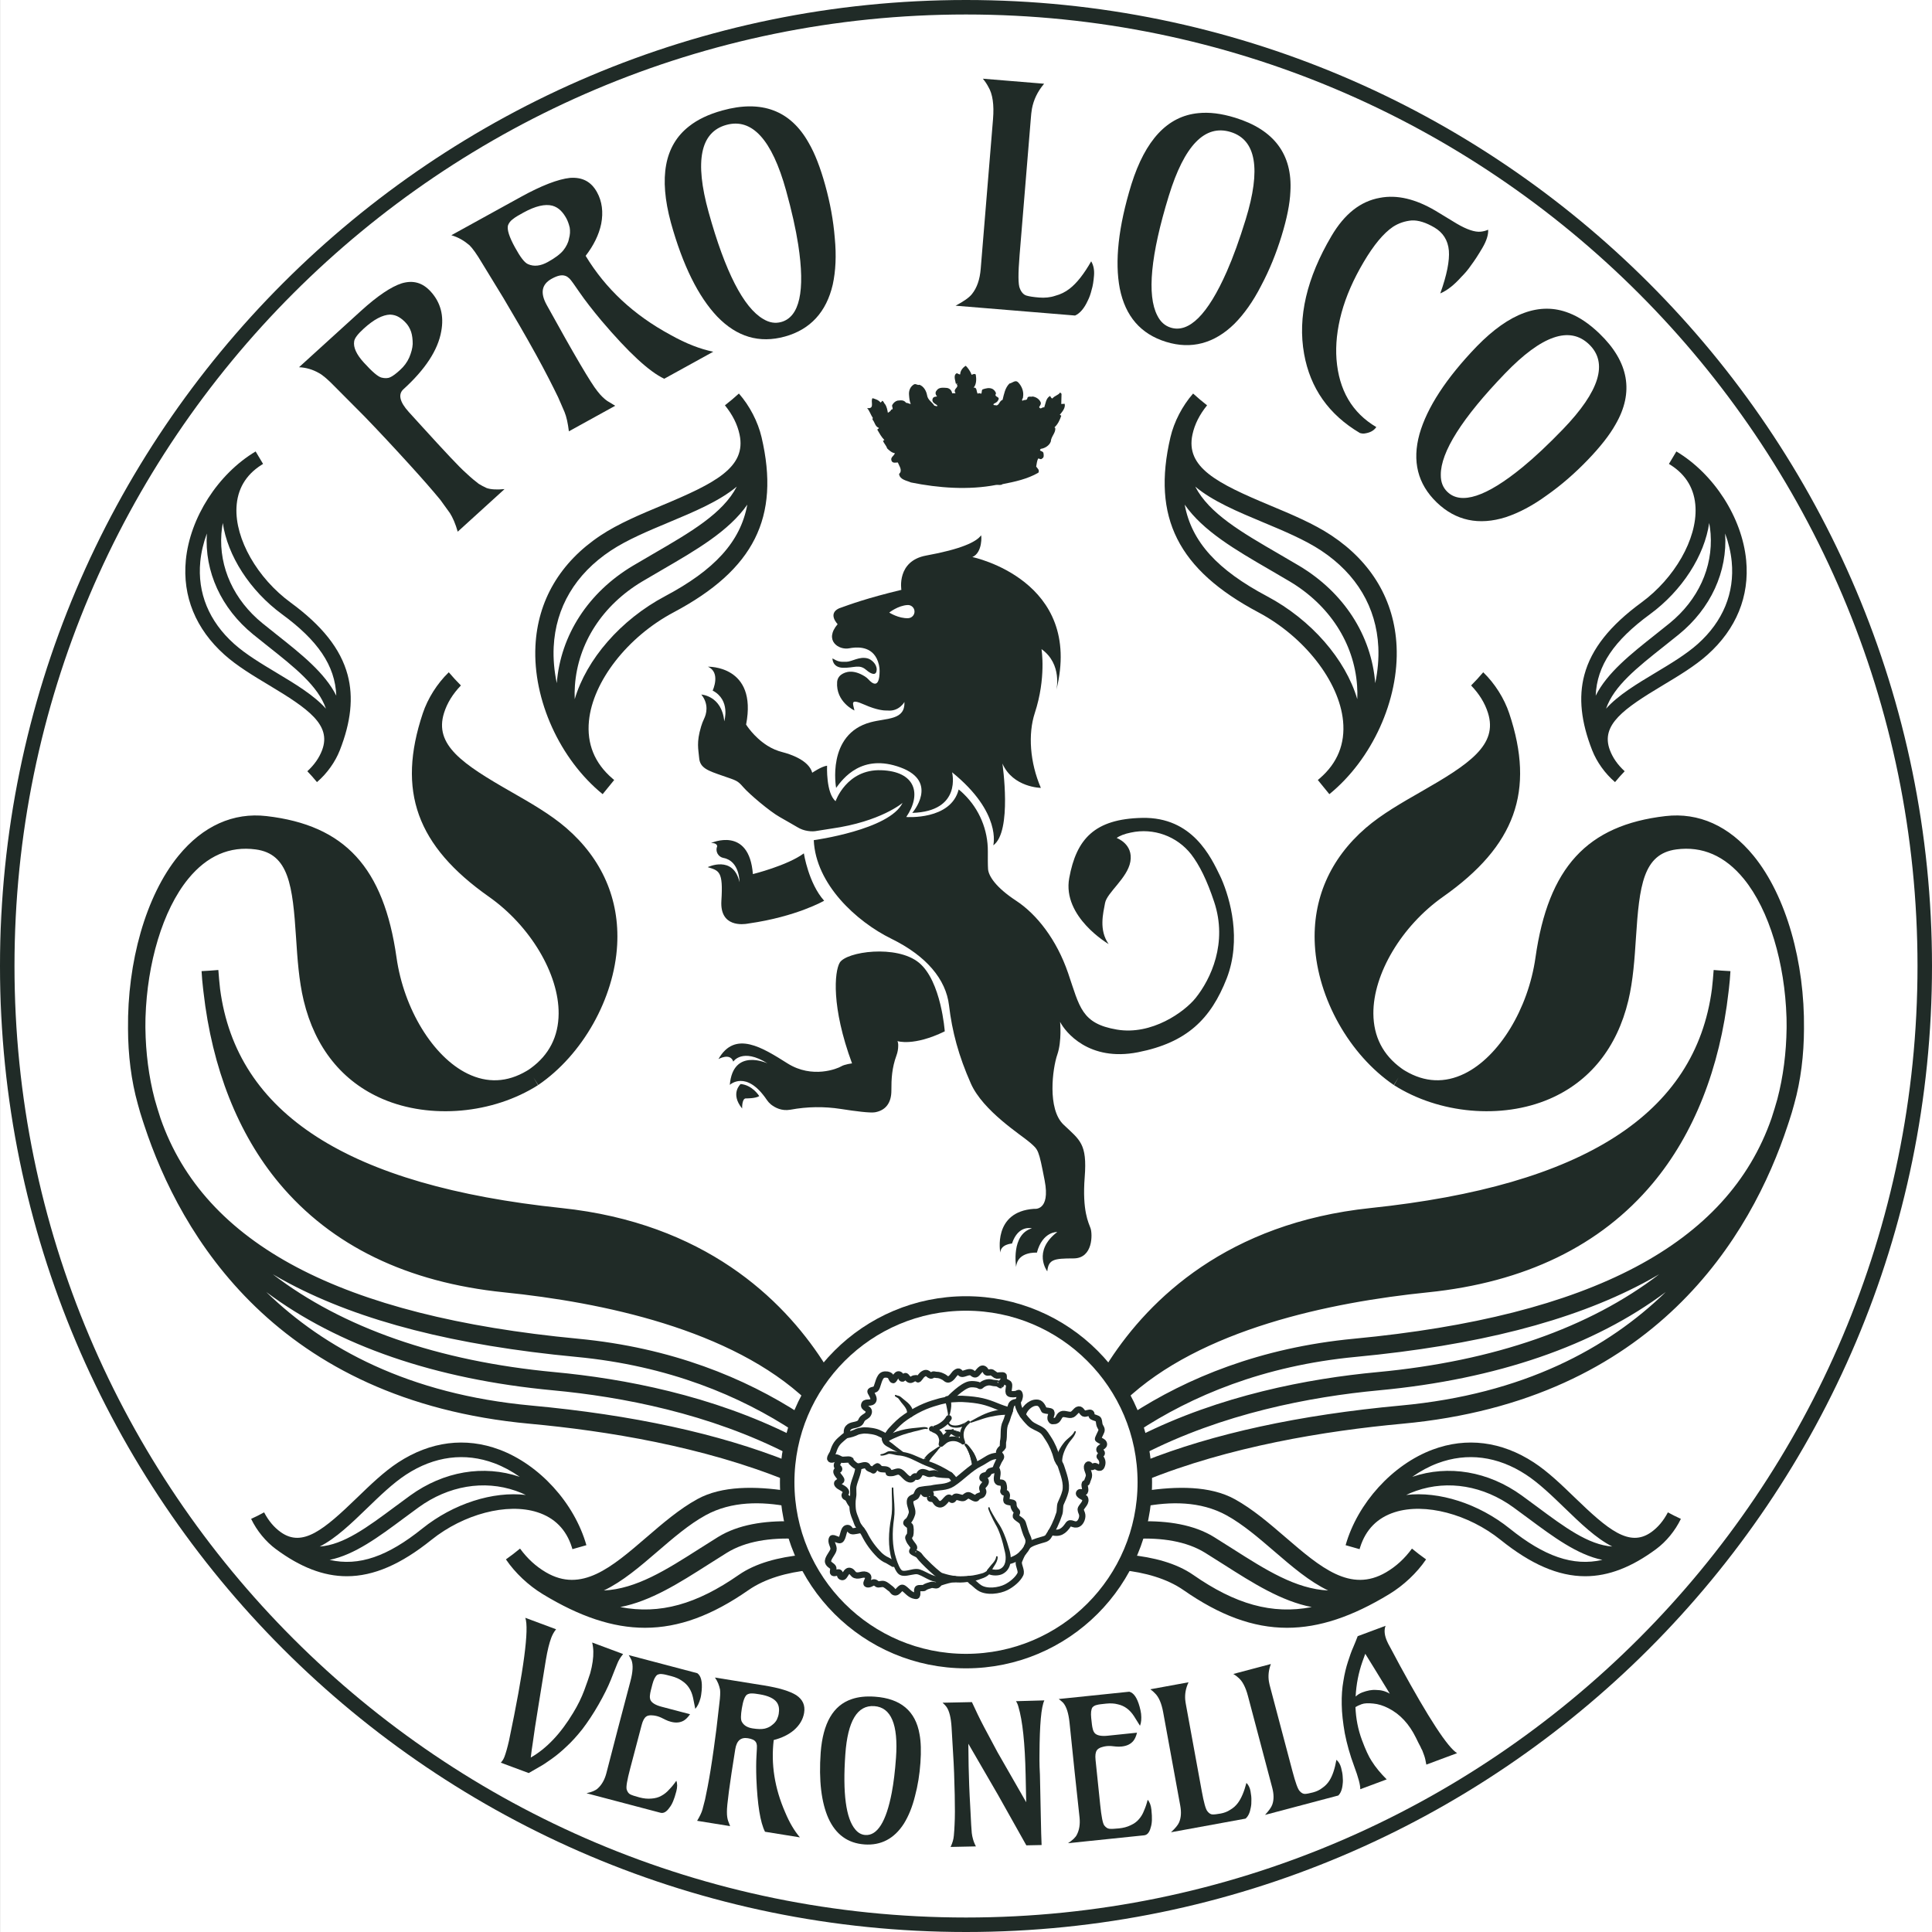 <?xml version="1.0" encoding="UTF-8" standalone="no"?><!DOCTYPE svg PUBLIC "-//W3C//DTD SVG 1.1//EN" "http://www.w3.org/Graphics/SVG/1.1/DTD/svg11.dtd"><svg width="100%" height="100%" viewBox="0 0 1000 1000" version="1.1" xmlns="http://www.w3.org/2000/svg" xmlns:xlink="http://www.w3.org/1999/xlink" xml:space="preserve" xmlns:serif="http://www.serif.com/" style="fill-rule:evenodd;clip-rule:evenodd;stroke-linecap:round;stroke-linejoin:round;stroke-miterlimit:1.5;"><rect x="0" y="0" width="1000" height="1000" fill="#808080" stroke="none"/><rect x="0.047" y="0" width="1000" height="1000" style="fill:#fff;"/><g><path id="CONTORNO" d="M500,0c275.958,0 500,224.042 500,500c0,275.958 -224.042,500 -500,500c-275.958,0 -500,-224.042 -500,-500c0,-275.958 224.042,-500 500,-500Zm0,7.5c271.818,0 492.5,220.682 492.5,492.5c0,271.818 -220.682,492.5 -492.5,492.5c-271.818,0 -492.5,-220.682 -492.5,-492.5c0,-271.818 220.682,-492.5 492.5,-492.5Z" style="fill:#202b27;"/><path d="M592.448,771.69c16.466,-2.468 33.857,-2.767 46.628,4.265c9.316,5.13 17.949,12.558 26.297,19.745c18.049,15.532 33.635,28.951 52.075,18.106c5.203,-3.059 9.579,-7.071 13.378,-12.264l3.601,2.87l3.705,2.722c-0.022,0.033 -0.046,0.066 -0.069,0.099l0.001,0.001c-0.009,0.011 -0.017,0.022 -0.025,0.034c-4.652,6.849 -11.556,13.352 -18.97,17.857c-19.086,11.597 -36.191,17.412 -52.905,17.412c-17.649,0 -34.864,-6.48 -53.543,-19.48c-8.606,-5.989 -20.004,-9.185 -31.971,-10.42c1.441,-2.551 2.764,-5.177 3.962,-7.871c12.315,1.254 24.157,4.241 33.037,10.421c21.687,15.095 40.727,20.61 61.306,16.63c-15.779,-3.067 -30.466,-12.418 -45.617,-22.068c-3.154,-2.009 -6.348,-4.042 -9.597,-6.049c-9.761,-6.028 -22.582,-7.849 -35.911,-7.226c0.982,-2.949 1.821,-5.963 2.506,-9.034c14.045,-0.366 27.617,1.695 38.02,8.12c3.284,2.029 6.513,4.084 9.702,6.115c17.066,10.87 32.619,20.77 49.413,21.556c-9.699,-4.603 -18.854,-12.481 -27.863,-20.234c-7.996,-6.882 -16.264,-13.999 -24.76,-18.676c-13.571,-7.472 -29.27,-7.157 -43.145,-4.499c0.364,-2.676 0.615,-5.389 0.745,-8.132Zm-173.097,40.948c-11.967,1.235 -23.366,4.43 -31.973,10.419c-18.675,12.999 -35.895,19.48 -53.543,19.48c-16.716,0 -33.815,-5.815 -52.903,-17.412c-7.414,-4.505 -14.318,-11.008 -18.97,-17.857c-0.008,-0.012 -0.017,-0.023 -0.025,-0.034l0.001,-0.001c-0.023,-0.033 -0.047,-0.066 -0.07,-0.099l3.706,-2.722l0,-0.001l3.601,-2.869c3.798,5.193 8.174,9.205 13.377,12.266c18.443,10.84 34.027,-2.576 52.075,-18.108c8.348,-7.187 16.98,-14.615 26.298,-19.745c12.77,-7.032 30.162,-6.733 46.627,-4.264c0.13,2.743 0.381,5.455 0.745,8.13c-13.875,-2.658 -29.574,-2.973 -43.145,4.5c-8.496,4.677 -16.764,11.794 -24.761,18.676c-9.008,7.753 -18.162,15.63 -27.861,20.232c16.794,-0.786 32.347,-10.685 49.412,-21.554c3.19,-2.031 6.418,-4.086 9.702,-6.115c10.403,-6.426 23.975,-8.487 38.02,-8.12c0.686,3.072 1.524,6.086 2.507,9.034c-13.329,-0.622 -26.15,1.198 -35.912,7.226c-3.249,2.007 -6.442,4.04 -9.596,6.049c-15.15,9.649 -29.838,19.001 -45.617,22.068c20.58,3.979 39.619,-1.536 61.306,-16.63c8.879,-6.179 20.721,-9.166 33.036,-10.42c1.199,2.694 2.522,5.32 3.963,7.871Zm166.23,-80.698c28.775,-18.649 66.68,-34.417 115.315,-39.031c122.597,-11.634 193.431,-49.005 216.047,-114.115c1.111,-3.399 2.108,-6.692 2.999,-9.852c3.07,-11.665 4.628,-24.115 4.796,-36.583c0.001,-0.111 0.003,-0.222 0.003,-0.333c0.004,-0.26 0.004,-0.519 0.006,-0.779c0.003,-1.256 -0.009,-2.513 -0.035,-3.769c-0.005,-0.213 -0.01,-0.426 -0.016,-0.64c-0.002,-0.098 -0.006,-0.196 -0.008,-0.295c-0.864,-27.793 -8.798,-55.384 -22.106,-71.661c-9.741,-11.912 -21.495,-17.041 -34.956,-15.221c-17.163,2.312 -19.107,18.836 -20.855,45.607c-0.712,10.893 -1.448,22.158 -3.956,32.632c-5.836,24.366 -19.981,41.984 -40.908,50.95c-24.675,10.573 -56.967,7.694 -80.356,-7.166l2.351,-4.031l-2.469,3.953c-22.936,-15.608 -39.362,-44.771 -40.875,-72.57c-1.283,-23.572 7.838,-44.496 26.376,-60.507c8.174,-7.06 18.571,-13.007 28.626,-18.758c25.019,-14.312 39.833,-24.196 34.611,-40.758c-1.615,-5.123 -4.471,-9.773 -8.731,-14.218l3.202,-3.344l0.001,-0.001l3.072,-3.476c0.03,0.028 0.058,0.058 0.088,0.087l0,0c0.003,0.002 0.005,0.005 0.008,0.008c5.91,5.724 10.776,13.426 13.359,21.157c13.431,40.192 3.192,68.583 -34.236,94.93c-21.397,15.063 -36.234,39.936 -36.08,60.489c0.089,11.879 4.952,21.387 14.455,28.281c0.337,0.243 0.675,0.484 1.019,0.718c0.348,0.22 0.7,0.433 1.052,0.645c10.06,5.972 20.375,6.447 30.679,1.404c17.828,-8.726 32.921,-33.431 36.702,-60.078c6.617,-46.614 26.733,-68.508 67.266,-73.208c17.219,-2 32.979,5.093 45.581,20.505c17.051,20.851 26.519,55.334 26.13,89.553c-0.032,13.509 -1.659,26.868 -5.054,38.968c-0.007,0.028 -0.014,0.057 -0.022,0.085c-0.007,0.027 -0.016,0.054 -0.023,0.082c-0.771,2.916 -1.629,5.786 -2.573,8.611c-0.241,0.744 -0.487,1.485 -0.737,2.224c-18.751,56.966 -68.591,142.436 -199.517,154.494c-39.684,3.655 -89.66,11.772 -133.261,29.523c-0.028,-3.397 -0.239,-6.751 -0.624,-10.052c36.148,-14.387 80.646,-24.063 133.088,-28.893c63.533,-5.852 107.192,-29.623 137.17,-58.757c-37.1,27.721 -87.269,45.161 -148.421,50.879c-35.542,3.316 -81.043,11.988 -122.314,33.269c-0.502,-3.226 -1.171,-6.398 -1.998,-9.505c41.949,-21.158 87.677,-29.843 123.504,-33.186c60.534,-5.66 109.87,-23.04 145.844,-50.657c-2.73,1.608 -5.531,3.174 -8.407,4.694c-37.209,19.665 -85.842,32.121 -148.677,38.084c-47.906,4.546 -84.995,20.256 -112.932,38.683c-0.914,-3.094 -1.984,-6.121 -3.203,-9.071Zm-178.132,34.512c-43.601,-17.751 -93.577,-25.868 -133.26,-29.523c-130.978,-12.063 -180.806,-97.594 -199.54,-154.56c-0.223,-0.661 -0.443,-1.324 -0.66,-1.99c-0.978,-2.917 -1.866,-5.883 -2.661,-8.899c0,-0.002 -0.001,-0.004 -0.001,-0.005c-3.404,-12.116 -5.035,-25.496 -5.066,-39.026c-0.385,-34.214 9.083,-68.689 26.131,-89.537c12.603,-15.412 28.364,-22.503 45.582,-20.505c40.532,4.7 60.649,26.594 67.264,73.208c3.782,26.647 18.875,51.352 36.704,60.078c10.304,5.043 20.621,4.568 30.684,-1.408c0.351,-0.21 0.701,-0.422 1.047,-0.641c0.343,-0.234 0.681,-0.475 1.018,-0.717c9.503,-6.895 14.367,-16.403 14.455,-28.281c0.154,-20.553 -14.683,-45.427 -36.079,-60.49c-37.429,-26.347 -47.668,-54.738 -34.237,-94.93c2.583,-7.73 7.449,-15.433 13.359,-21.157c0.003,-0.003 0.005,-0.006 0.008,-0.008l0,0c0.029,-0.028 0.057,-0.058 0.087,-0.086l3.073,3.475l0,0l3.203,3.345c-4.26,4.445 -7.116,9.095 -8.731,14.218c-5.222,16.562 9.593,26.447 34.612,40.758c10.054,5.751 20.451,11.698 28.625,18.758c18.538,16.011 27.659,36.935 26.376,60.508c-1.513,27.798 -17.939,56.961 -40.874,72.569l-2.469,-3.953l2.351,4.031c-23.388,14.861 -55.683,17.74 -80.357,7.166c-20.926,-8.966 -35.071,-26.584 -40.908,-50.95c-2.508,-10.475 -3.244,-21.739 -3.956,-32.632c-1.749,-26.771 -3.692,-43.295 -20.856,-45.607c-13.454,-1.817 -25.214,3.31 -34.954,15.221c-13.299,16.264 -21.23,43.825 -22.105,71.596c-0.005,0.185 -0.011,0.369 -0.015,0.554c-0.004,0.127 -0.006,0.254 -0.01,0.381c-0.026,1.279 -0.038,2.559 -0.036,3.838c0.002,0.251 0.003,0.502 0.006,0.753c0.001,0.12 0.002,0.24 0.003,0.36c0.169,12.462 1.725,24.905 4.793,36.565c0,0.002 0.001,0.004 0.001,0.006c0.004,0.014 0.008,0.028 0.012,0.042c0.888,3.148 1.881,6.428 2.988,9.814c22.615,65.112 93.45,102.484 216.048,114.118c48.636,4.614 86.54,20.382 115.315,39.031c-1.219,2.95 -2.29,5.977 -3.203,9.071c-27.921,-18.414 -65.012,-34.136 -112.932,-38.683c-62.834,-5.963 -111.467,-18.419 -148.678,-38.084c-2.875,-1.519 -5.675,-3.085 -8.404,-4.693c35.974,27.616 85.309,44.996 145.843,50.656c35.826,3.343 81.553,12.028 123.503,33.186c-0.827,3.107 -1.496,6.278 -1.998,9.504c-41.288,-21.289 -86.803,-29.956 -122.313,-33.268c-61.154,-5.718 -111.324,-23.159 -148.424,-50.881c29.978,29.135 73.637,52.907 137.172,58.759c52.442,4.829 96.94,14.505 133.088,28.893c-0.385,3.301 -0.596,6.655 -0.624,10.052Zm10.218,-41.524c-38.967,-36.985 -106.346,-50.889 -156.69,-56.014c-50.231,-5.116 -89.41,-24.113 -116.448,-56.461c-21.286,-25.467 -34.744,-59.547 -39.213,-99.059c-0.077,-0.628 -0.15,-1.259 -0.22,-1.891c-0.344,-2.879 -0.598,-5.803 -0.76,-8.776c0,-0.01 -0.001,-0.021 -0.002,-0.031c0,-0.013 -0.001,-0.027 -0.002,-0.04l4.343,-0.255l4.339,-0.334c0.001,0.013 0.002,0.026 0.003,0.039c0,0.005 0.001,0.009 0.001,0.013c0.221,3.11 0.512,6.349 0.885,9.693c8.45,64.728 66.389,101.884 176.694,113.462c74.145,7.785 114.377,47.171 135.071,78.841c0.964,1.474 1.894,2.944 2.793,4.408c-4.149,5.05 -7.775,10.546 -10.794,16.405Zm153.872,-16.405c0.899,-1.464 1.83,-2.934 2.793,-4.408c20.694,-31.67 60.926,-71.056 135.072,-78.841c110.308,-11.578 168.246,-48.737 176.694,-113.469c0.373,-3.342 0.664,-6.58 0.885,-9.689c0,-0.003 0,-0.006 0.001,-0.01c0,-0.013 0.001,-0.026 0.002,-0.039l4.34,0.334l4.343,0.255c-0.001,0.013 -0.002,0.027 -0.003,0.04c0,0.01 -0.001,0.019 -0.002,0.029c-0.161,2.975 -0.416,5.903 -0.76,8.784c-0.07,0.628 -0.143,1.255 -0.219,1.879c-4.468,39.515 -17.926,73.596 -39.213,99.065c-27.038,32.348 -66.217,51.345 -116.448,56.461c-50.345,5.125 -117.723,19.029 -156.692,56.014c-3.018,-5.859 -6.644,-11.355 -10.793,-16.405Zm166.639,-48.65c-63.515,6.47 -112.335,21.634 -145.624,45.177c37.345,-36.381 91.316,-49.229 132.095,-53.438c52.484,-5.427 94.001,-21.346 123.397,-47.313c3.066,-2.709 5.986,-5.514 8.762,-8.414c-21.599,31.475 -57.927,57.808 -118.63,63.988Zm-594.986,-63.988c2.776,2.9 5.696,5.705 8.762,8.414c29.397,25.967 70.914,41.886 123.399,47.313c56.806,5.863 102.013,24.219 132.046,53.405c-33.288,-23.524 -82.092,-38.677 -145.577,-45.144c-60.703,-6.18 -97.031,-32.513 -118.63,-63.988Zm567.082,38.426c56.94,-5.978 99.556,-18.487 130.287,-38.245c4.203,-2.703 8.167,-5.545 11.895,-8.522c-27.662,30.169 -71.219,49.091 -128.664,55.031c-62.314,6.43 -102.305,26.446 -127.712,47.414c27.971,-31.948 66.276,-50.649 114.194,-55.678Zm-420.547,0c47.796,5.017 86.031,23.639 113.989,55.447c-38.269,-31.514 -88.695,-43.179 -127.506,-47.183c-57.447,-5.94 -101.004,-24.862 -128.666,-55.032c3.728,2.978 7.693,5.82 11.896,8.523c30.729,19.758 73.347,32.267 130.287,38.245Zm548.003,-149.686c-0.685,10.482 -1.393,21.321 -3.707,30.981c-5.108,21.33 -17.404,36.716 -35.557,44.494c-5.413,2.32 -11.315,3.898 -17.445,4.759c21.806,-10.164 37.196,-31.052 42.253,-57.4c0.629,-3.277 1.225,-6.519 1.811,-9.711c4.512,-24.568 8.119,-44.189 21.023,-54.515c-6.367,10.611 -7.383,26.159 -8.378,41.392Zm-671.753,30.981c-2.314,-9.661 -3.022,-20.5 -3.707,-30.982c-0.995,-15.234 -2.011,-30.783 -8.38,-41.394c12.905,10.324 16.513,29.947 21.025,54.518c0.587,3.192 1.183,6.434 1.812,9.711c5.056,26.347 20.445,47.235 42.251,57.399c-6.129,-0.861 -12.03,-2.438 -17.444,-4.758c-18.152,-7.778 -30.448,-23.164 -35.557,-44.494Zm637.749,-18.606c4.417,-31.118 14.459,-49.261 33.775,-58.452c-13.184,13.148 -17.174,34.862 -21.317,57.419c-0.58,3.167 -1.171,6.383 -1.795,9.634c-4.502,23.459 -18.152,41.976 -37.448,50.806c-2.093,0.958 -4.218,1.78 -6.363,2.467c16.643,-12.602 29.492,-36.12 33.148,-61.874Zm-607.452,0c3.655,25.754 16.504,49.272 33.148,61.874c-2.145,-0.688 -4.27,-1.509 -6.362,-2.467c-19.296,-8.83 -32.946,-27.347 -37.448,-50.806c-0.624,-3.251 -1.215,-6.467 -1.796,-9.634c-4.143,-22.557 -8.132,-44.27 -21.314,-57.418c19.315,9.191 29.356,27.334 33.772,58.451Zm61.859,-40.686c-22.914,-16.13 -34.357,-32.006 -35.793,-51.616c7.662,14.582 22.86,26.179 38.57,38.162c3.065,2.338 6.167,4.704 9.258,7.126c18.33,14.364 28.443,35.207 27.745,57.188c-0.075,2.383 -0.282,4.74 -0.614,7.057c-3.708,-21.11 -18.486,-43.36 -39.166,-57.917Zm483.734,0c-20.678,14.557 -35.457,36.805 -39.166,57.915c-0.331,-2.317 -0.538,-4.672 -0.614,-7.055c-0.698,-21.981 9.415,-42.824 27.746,-57.188c3.09,-2.422 6.193,-4.788 9.258,-7.126c15.709,-11.983 30.907,-23.58 38.569,-38.16c-1.437,19.61 -12.879,35.484 -35.793,51.614Zm-29.155,-20.497c7.508,-6.486 17.52,-12.212 27.202,-17.751c11.787,-6.742 23.778,-13.603 31.606,-22.08c-5.407,14.542 -20.378,25.966 -37.776,39.236c-3.096,2.362 -6.23,4.753 -9.352,7.199c-20.584,16.131 -31.997,39.63 -31.374,64.543c-1.899,-6.138 -3.081,-12.37 -3.413,-18.464c-1.112,-20.449 6.877,-38.667 23.107,-52.683Zm-452.627,-17.751c9.682,5.539 19.694,11.265 27.203,17.751c16.23,14.016 24.219,32.234 23.106,52.683c-0.331,6.094 -1.513,12.325 -3.411,18.463c0.622,-24.913 -10.791,-48.412 -31.374,-64.541c-3.123,-2.447 -6.257,-4.838 -9.353,-7.2c-17.396,-13.269 -32.366,-24.692 -37.774,-39.234c7.828,8.476 19.818,15.336 31.603,22.078Z" style="fill:#202b27;fill-rule:nonzero;"/><circle cx="500" cy="767.224" r="92.554" style="fill:none;"/><clipPath id="_clip1"><circle cx="500" cy="767.224" r="92.554"/></clipPath><g clip-path="url(#_clip1)"><g id="VERZA2"><g><path d="M434.049,755.943c0,0.961 -1.324,2.03 -0.758,3.161c0.099,0.199 1.568,0.98 0.912,1.628c-0.512,0.506 -1.621,0.111 -1.197,1.455c0.326,1.032 1.845,2.468 2.362,3.503c0.728,1.455 -2.977,1.059 -1.877,2.709c0.958,1.437 3.463,1.735 4.354,3.518c0.46,0.918 -1.059,1.543 -0.593,2.475c0.285,0.57 1.461,0.756 1.835,1.503c0.283,0.566 1.533,3.091 2.126,3.091" style="fill:none;stroke:#202b27;stroke-width:3.25px;"/><path d="M463.982,722.171c0.329,0.084 1.107,0.283 1.405,0.384c0.259,0.088 0.574,0.305 0.927,0.565c0.584,0.43 1.222,1.024 1.602,1.318c0.7,0.569 1.346,1.063 1.92,1.576c0.736,0.659 1.327,1.345 1.809,2.103c0.659,1.036 1.025,2.242 1.115,3.809c0,0.897 -0.728,1.625 -1.625,1.625c-0.897,0 -1.625,-0.728 -1.625,-1.625c0.056,-0.971 -0.072,-1.736 -0.387,-2.427c-0.566,-1.241 -1.508,-2.29 -2.634,-3.634c-0.292,-0.377 -0.762,-1.105 -1.211,-1.668c-0.174,-0.217 -0.309,-0.421 -0.452,-0.518c-0.359,-0.247 -1.297,-0.73 -1.478,-0.915c-0.127,-0.128 -0.183,-0.237 -0.181,-0.314c0.004,-0.12 0.038,-0.512 0.503,-0.447c0.131,0 0.245,0.067 0.312,0.168Z" style="fill:#202b27;"/><path d="M526.79,725.619c0,4.078 3.47,8.33 6.151,11.01c1.78,1.78 4.543,2.411 6.549,3.915c1.237,0.928 2.224,2.697 3.08,3.998c2.04,3.101 3.576,6.653 4.47,10.23c0.373,1.492 1.665,2.686 2.124,4.139c1.231,3.901 3.336,8.867 2.232,13.234c-0.503,1.99 -1.567,4.357 -2.334,6.001c-0.617,1.322 -0.265,3.71 -0.747,5.22c-1.438,4.501 -3.204,8.143 -5.739,11.953c-0.857,1.288 -2.439,1.444 -3.687,1.835c-2.259,0.707 -5.436,1.533 -7.121,3.198" style="fill:none;stroke:#202b27;stroke-width:3.25px;"/><path d="M549.774,756.98c-0.07,-1.685 0.243,-3.327 0.792,-4.905c0.577,-1.66 1.367,-3.254 2.325,-4.724c0.874,-1.424 2.133,-2.633 3.005,-4.026c0.417,-0.667 0.755,-1.355 0.93,-2.126c0.064,-0.194 -0.042,-0.405 -0.236,-0.469c-0.195,-0.065 -0.406,0.041 -0.47,0.236c-0.277,0.626 -0.687,1.15 -1.15,1.651c-1.138,1.229 -2.611,2.221 -3.749,3.489c-1.269,1.496 -2.4,3.14 -3.235,4.919c-0.876,1.866 -1.375,3.875 -1.462,5.955c0,0.896 0.728,1.625 1.625,1.625c0.897,0 1.625,-0.729 1.625,-1.625Z" style="fill:#202b27;"/><path d="M438.359,742.357c0,-0.819 -0.118,-1.895 0.196,-2.531c1.215,-2.46 3.827,-1.894 5.846,-2.916c1.491,-0.754 1.097,-1.637 2.215,-2.768c0.822,-0.833 2.192,-1.142 2.806,-2.384c1.497,-3.031 -3.171,-2.596 -1.95,-5.067c0.672,-1.361 3.626,0.068 4.56,-1.822c0.531,-1.075 -0.697,-2.986 -1.055,-3.702c-0.077,-0.154 -0.67,-0.842 -0.329,-1.186c0.791,-0.801 2.342,-0.313 2.975,-1.593c0.863,-1.748 1.427,-6.024 3.53,-6.752c1.18,-0.408 2.905,-0.2 3.761,0.656c0.198,0.198 0.997,2.58 1.585,1.966c0.849,-0.889 1.849,-4.14 3.61,-2.378c0.372,0.372 0.203,1.383 0.717,1.639c0.899,0.45 1.418,-1.877 2.155,-1.141c0.676,0.677 1.491,2.422 2.931,1.694c0.603,-0.305 0.987,-0.665 1.65,-0.665c0.253,0 0.821,-0.11 1.042,0c0.181,0.09 0.617,0.687 0.717,0.586c1.327,-1.343 1.357,-2.233 3.029,-3.079c2.312,-1.169 2.73,2.418 4.55,0.576c0.193,-0.195 1.343,0.13 1.628,0.13c1.768,0 2.606,0.451 4.06,1.178c0.709,0.355 1.624,1.67 2.736,1.107c2.07,-1.047 2.228,-2.888 4.05,-3.809c1.528,-0.774 1.38,1.041 2.616,1.041c1.392,0 3.471,-1.44 4.976,-0.687c0.324,0.162 1.404,1.407 2.313,0.782c1.251,-0.861 2.641,-4.143 4.517,-2.267c0.351,0.351 0.349,0.87 0.716,1.237c0.677,0.677 2.134,-0.198 2.921,0.196c0.445,0.222 2.185,1.639 2.389,1.639c0.526,0 3.275,-0.385 3.66,0c0.142,0.142 0.028,2.627 -0.066,2.67c-1.219,0.56 -0.828,1.59 -1.526,2.28c-0.024,0.024 -1.24,-0.79 -1.451,-0.857c-0.958,-0.304 -2.026,-0.158 -2.982,-0.461c-2.17,-0.688 -4.585,0.422 -5.816,1.638c-0.368,0.364 -0.974,-0.357 -1.476,-0.483c-1.197,-0.301 -3.005,-0.519 -4.293,-0.275c-3.984,0.757 -10.028,7.147 -10.309,7.331c-1.411,0.921 -3.378,1.02 -5.077,1.498c-4.838,1.362 -10,2.837 -17.61,8.027c-2.983,2.035 -4.928,4.029 -7.674,6.979c-0.771,0.828 -1.332,2.027 -2.155,2.841c-0.283,0.279 -0.573,0.611 -0.725,0.912c-0.071,0.14 -0.264,0.548 -0.264,0.391c0,-1.738 -1.847,-2.057 -2.96,-2.669c-1.777,-0.979 -5.432,-1.475 -7.626,-1.475c-0.727,0 -3.092,0.346 -3.805,0.699c-1.448,0.715 -3.77,1.577 -5.238,1.577" style="fill:none;stroke:#202b27;stroke-width:3.25px;"/><path d="M544.092,792.903c4.312,1.349 6.603,-0.421 8.801,-3.723c1.277,-1.918 2.901,0.729 5.141,-0.405c1.573,-0.796 2.578,-3.572 1.993,-5.275c-0.221,-0.643 -0.931,-1.95 -0.538,-2.743c0.724,-1.467 3.092,-3.224 2.041,-5.326c-0.173,-0.345 -4.037,-1.711 -2.84,-2.922c0.446,-0.452 1.862,0.217 2.421,-0.066c1.447,-0.732 -0.171,-3.41 0.389,-4.544c0.178,-0.361 0.981,-0.154 1.107,-0.725c0.219,-0.992 0.732,-1.896 0.985,-2.912c0.464,-1.865 -1.577,-4.089 -0.802,-5.658c0.761,-1.54 1.515,0.369 2.09,0.656c0.586,0.294 1.24,-0.461 1.889,-0.461c0.685,0 2.525,2.011 3.398,0.106c0.827,-1.803 0.416,-3.509 -0.929,-4.854c-0.368,-0.368 0.862,-1.283 0.977,-1.516c0.446,-0.903 -0.82,-1.322 -1.054,-1.79c-0.888,-1.775 3.15,-1.743 2.095,-3.854c-0.425,-0.849 -2.314,-1.381 -2.921,-1.988c-0.208,-0.208 1.5,-3.395 1.743,-4.134c0.434,-1.319 -0.602,-2.092 -0.924,-3.108c-0.305,-0.963 -0.232,-2.161 -0.61,-2.916c-0.323,-0.647 -2.403,-0.988 -3.159,-1.488c-0.694,-0.458 -0.246,-1.416 -0.67,-1.841c-0.671,-0.671 -2.838,0.651 -3.728,0.207c-1.003,-0.502 -1.527,-2.741 -3.174,-1.928c-0.954,0.472 -1.704,1.877 -2.861,2.449c-1.478,0.73 -4.001,-0.816 -5.517,-0.066c-1.762,0.87 -1.471,3.437 -3.767,3.437c-0.201,0 -1.059,0.127 -1.187,0c-1.856,-1.856 0.395,-3.174 -0.389,-4.742c-0.258,-0.516 -3.058,-0.596 -3.58,-0.856c-0.298,-0.15 -0.97,-2.808 -2.68,-3.657c-0.732,-0.364 -2.085,-0.256 -2.733,-0.075c-3.3,0.924 -5.664,4.425 -5.664,6.328" style="fill:none;stroke:#202b27;stroke-width:3.25px;"/><path d="M438.429,742.66c-0.575,0 -2.838,2.105 -3.319,2.517c-2.381,2.041 -3.116,3.896 -4.053,6.746c-0.175,0.534 -1.83,2.762 -1.247,3.345c0.714,0.714 2.53,-0.451 2.943,-0.869c0.195,-0.198 2.177,0.844 2.357,0.934c1.401,0.7 3.76,-0.344 5.153,0.353c0.034,0.017 0.076,0.695 0.207,0.825c0.82,0.82 1.974,2.048 3.073,2.395c1.618,0.51 3.639,-1.021 5.006,-0.337c0.429,0.214 0.616,1.002 1.032,1.314c0.654,0.491 1.879,0.701 2.347,1.168c0.302,0.303 0.67,-0.716 0.727,-0.898c0.155,-0.496 1.038,-0.986 1.444,-1.192c0.289,-0.146 1.143,1.123 1.482,1.293c1.02,0.509 3.627,-0.18 4.312,1.189c0.129,0.258 -0.008,0.646 0.13,0.944c0.065,0.142 1.321,0.071 1.521,0.071c1.179,0 3.007,-1.245 4.278,-0.61c1.838,0.919 2.885,3.183 4.844,3.802c1.706,0.538 1.813,-0.956 2.791,-1.451c0.427,-0.216 1.037,0.375 1.509,0.136c0.818,-0.414 0.858,-1.916 2.052,-2.298c1.152,-0.368 2.617,0.496 3.629,0.842c0.733,0.251 2.628,-0.614 3.573,-0.142c1.157,0.579 6.161,0.75 7.502,0.75" style="fill:none;stroke:#202b27;stroke-width:3.25px;"/><path d="M456.434,744.547c0.079,1.491 0.567,2.455 1.342,3.182c0.414,0.388 0.893,0.723 1.435,1.023c0.544,0.3 1.148,0.568 1.726,0.969c0.504,0.329 1.681,0.969 3.01,1.579c1.918,0.882 4.065,1.737 4.541,1.898c0.185,0.089 0.407,0.012 0.496,-0.173c0.09,-0.185 0.012,-0.407 -0.173,-0.497c-0.469,-0.302 -2.728,-2.023 -4.501,-3.385c-0.791,-0.607 -1.465,-1.126 -1.775,-1.424c-0.916,-0.829 -1.943,-1.307 -2.591,-2.066c-0.227,-0.266 -0.286,-0.616 -0.26,-1.106c0,-0.897 -0.728,-1.625 -1.625,-1.625c-0.897,0 -1.625,0.728 -1.625,1.625Z" style="fill:#202b27;"/><path d="M492.294,766.473c-0.167,-0.273 -0.387,-0.569 -0.628,-0.852c-0.331,-0.391 -0.692,-0.765 -1.024,-0.991c-1.646,-1.121 -3.354,-2.196 -5.124,-3.16c-1.746,-0.952 -3.548,-1.802 -5.413,-2.477c-3.779,-1.379 -7.082,-3.534 -10.756,-4.78c-1.465,-0.497 -2.985,-0.866 -4.645,-0.926c-0.888,-0.049 -2.421,-0.582 -3.736,-0.748c-0.472,-0.059 -0.907,-0.102 -1.239,0.04c-0.617,0.261 -1.363,0.549 -2.148,0.708c-0.511,0.104 -1.031,0.164 -1.542,0.129c-0.207,0 -0.374,-0.168 -0.374,-0.374c0,-0.206 0.167,-0.374 0.374,-0.374c0.437,-0.03 0.87,-0.144 1.29,-0.292c0.685,-0.241 1.318,-0.593 1.839,-0.904c0.485,-0.286 1.153,-0.383 1.895,-0.379c1.272,0.006 2.788,0.38 3.641,0.333c1.872,-0.067 3.619,0.196 5.3,0.662c3.749,1.042 7.133,3.12 10.976,4.349c2.022,0.653 3.987,1.491 5.892,2.447c1.891,0.95 3.718,2.021 5.483,3.142c0.539,0.342 1.152,0.896 1.699,1.5c0.559,0.616 1.038,1.292 1.319,1.831c0.008,0.016 0.013,0.037 0.017,0.062c0.387,0.269 0.604,0.551 0.236,0.635c0.036,0.133 0.054,0.273 0.054,0.417c0,0.897 -0.728,1.625 -1.625,1.625c-0.348,-0.005 -0.655,-0.095 -0.921,-0.276c-0.297,-0.202 -0.169,-1.473 -0.787,-1.401c-0.039,0.004 -0.054,0.025 -0.053,0.054c0.072,0.115 0.134,0.227 0.184,0.331c-0.033,-0.067 -0.182,-0.242 -0.184,-0.331Zm2.842,-1.215c0.098,0.088 0.186,0.187 0.261,0.297c0,0.229 -0.028,0.542 0.174,0.511l0.055,-0.012c-0.048,-0.18 -0.126,-0.349 -0.229,-0.499c0,-0.051 -0.001,-0.098 -0.007,-0.136c-0.079,-0.055 -0.165,-0.11 -0.254,-0.161Z" style="fill:#202b27;"/><path d="M522.721,729.951c-1.463,0 -5.275,-1.508 -6.741,-2.105c-5.471,-2.225 -8.888,-3.319 -17.951,-3.796c-1.837,-0.097 -7.848,0.314 -7.848,0.454" style="fill:none;stroke:#202b27;stroke-width:3.25px;"/><path d="M519.39,714.72c0.35,0 1.489,0.677 2.094,1.02c0.121,0.069 0.221,0.124 0.288,0.158c1.462,0.73 -0.613,4.554 0.722,5.432c0.765,0.503 2.983,0.343 3.794,0.069c0.169,-0.057 1.051,-0.665 1.248,-0.27c0.628,1.256 0.182,2.376 -0.162,3.398c-0.065,0.191 -0.682,0.85 -0.575,1.065c0.092,0.183 -2.483,-0.138 -3.303,1.482c-0.569,1.125 -0.796,3.504 -1.092,4.089c-0.773,1.527 -1.006,3.389 -1.807,4.973c-1.646,3.252 -0.585,6.821 -1.439,10.198c-0.071,0.283 -0.013,2.928 -0.142,2.987c-0.909,0.416 -2.408,1.936 -1.761,3.23c0.26,0.519 1.216,1.097 0.782,1.954c-0.393,0.777 -1.065,1.585 -1.373,2.476c-0.224,0.646 -1.456,2.583 -0.983,3.292c1.551,2.327 -0.368,4.526 0.583,6.428c0.523,1.045 2.201,0.393 2.802,0.994c0.403,0.402 0.805,2.566 0.456,3.257c-0.076,0.151 -0.312,1.123 -0.132,1.303c0.48,0.48 1.171,0.128 1.628,1.042c0.522,1.043 -0.507,2.657 0,3.67c0.34,0.682 3.526,0.589 3.518,1.2c-0.021,1.737 0.47,2.88 1.775,4.185c0.601,0.601 -1.078,2.119 -0.331,2.866c0.907,0.907 2.991,1.809 3.41,3.138c0.818,2.591 1.378,5.017 2.59,7.439c1.931,3.864 -3.09,9.291 -5.962,10.71c-0.92,0.455 -2.619,1.36 -3.674,1.36" style="fill:none;stroke:#202b27;stroke-width:3.25px;"/><path d="M511.487,780.518c-0.015,0.375 0.381,1.467 0.955,2.767c0.978,2.213 2.443,5.067 2.894,5.817c0.966,1.594 1.755,3.495 2.446,5.484c1.031,2.965 1.809,6.128 2.407,8.837c0.375,1.624 0.51,3.495 0.115,5.17c-0.346,1.464 -1.139,2.764 -2.667,3.491c-0.63,0.301 -1.479,0.405 -2.316,0.391c-0.851,-0.014 -1.698,-0.168 -2.301,-0.47c-0.761,-0.368 -1.678,-0.05 -2.047,0.711c-0.368,0.762 -0.05,1.679 0.711,2.048c0.961,0.449 2.289,0.708 3.629,0.694c1.315,-0.014 2.632,-0.273 3.609,-0.773c1.883,-0.965 3.054,-2.454 3.679,-4.197c0.857,-2.389 0.676,-5.265 0.028,-7.674c-0.769,-2.75 -1.725,-5.968 -2.981,-8.945c-0.869,-2.06 -1.877,-4.001 -3.025,-5.613c-0.435,-0.607 -1.75,-2.719 -2.825,-4.627c-0.801,-1.423 -1.497,-2.705 -1.513,-3.111c0,-0.22 -0.179,-0.399 -0.399,-0.399c-0.22,0 -0.399,0.179 -0.399,0.399Z" style="fill:#202b27;"/><path d="M510.018,761.921c0.052,-0.078 0.158,-0.237 0.214,-0.335c0.191,-0.332 0.385,-0.651 0.599,-0.897c0.322,-0.371 0.698,-0.627 1.122,-0.761c0.515,-0.164 1.112,-0.286 1.647,-0.491c0.201,-0.077 0.424,-0.119 0.519,-0.307c0.399,-0.804 1.375,-1.131 2.178,-0.732c0.803,0.399 1.131,1.376 0.732,2.179c-0.303,0.612 -0.76,1.078 -1.321,1.435c-0.714,0.453 -1.653,0.687 -2.481,0.938c-0.1,0.17 -0.281,0.477 -0.401,0.663c-0.268,0.419 -0.592,0.783 -0.979,1.041c-0.196,0.131 -0.418,0.239 -0.658,0.327c0.201,0.233 0.367,0.512 0.485,0.854c0.304,0.882 0.21,1.651 -0.095,2.359c-0.201,0.466 -0.516,0.904 -0.864,1.325c-0.21,0.254 -0.474,0.474 -0.592,0.745c-0.008,0.026 -0.024,0.06 -0.031,0.082c0.009,-0.028 0.019,-0.056 0.031,-0.082c0.008,-0.023 0.008,-0.041 -0.011,-0.04c-0.208,0.012 0.123,0.407 0.193,0.612c0.114,0.332 0.206,0.664 0.245,0.992c0.05,0.429 0.017,0.854 -0.126,1.276c-0.353,1.043 -0.82,1.583 -1.338,1.965c-0.496,0.365 -1.119,0.492 -1.962,0.893c-0.201,0.261 -0.654,0.813 -1.015,0.996c-0.51,0.259 -1.197,0.336 -1.98,0.121c-0.959,-0.264 -2.261,-1.168 -2.908,-1.419c-0.106,0.069 -0.394,0.26 -0.55,0.381c-0.324,0.251 -0.653,0.488 -0.992,0.661c-0.54,0.274 -1.137,0.374 -1.772,0.332c-0.682,-0.045 -1.434,-0.289 -2.154,-0.493c-0.176,-0.05 -0.456,-0.099 -0.605,-0.124c-0.131,0.17 -0.409,0.526 -0.564,0.693c-0.237,0.257 -0.496,0.457 -0.771,0.596c-0.718,0.365 -1.399,0.312 -2.064,-0.043c-0.16,-0.086 -0.397,-0.27 -0.607,-0.445c-0.221,0.238 -0.44,0.534 -0.686,0.812c-0.688,0.78 -1.456,1.517 -2.308,1.906c-0.986,0.451 -2.088,0.544 -3.363,-0.092c-0.377,-0.188 -0.708,-0.438 -1.005,-0.732c-0.325,-0.322 -0.606,-0.705 -0.886,-1.089c-0.146,-0.199 -0.264,-0.426 -0.451,-0.568c-0.292,-0.028 -1.03,-0.106 -1.291,-0.195c-0.34,-0.118 -0.589,-0.295 -0.764,-0.469c-0.36,-0.36 -0.608,-0.877 -0.63,-1.55c-0.004,-0.121 0.008,-0.288 0.027,-0.471c-0.3,0.089 -0.586,0.159 -0.795,0.146c-0.695,-0.042 -1.235,-0.305 -1.602,-0.671c-0.16,-0.16 -0.39,-0.451 -0.672,-0.746c-0.045,-0.048 -0.113,-0.108 -0.181,-0.165c-0.206,0.493 -0.637,1.473 -1.002,1.956c-0.306,0.406 -0.668,0.716 -1.065,0.917c-0.398,0.202 -1.464,0.756 -1.677,0.867c-0.136,0.594 0.051,1.209 0.228,1.832c0.304,1.073 0.687,2.157 0.785,3.2c0.071,0.746 0.012,1.477 -0.228,2.187c-0.222,0.652 -0.441,1.249 -0.717,1.836c-0.282,0.599 -0.622,1.188 -1.078,1.81c-0.044,0.061 -0.103,0.128 -0.171,0.199c0.092,0.074 0.175,0.145 0.241,0.204c0.337,0.301 0.564,0.608 0.682,0.845c0.212,0.423 0.397,1.408 0.425,2.498c0.034,1.303 -0.101,2.758 -0.255,3.248c-0.109,0.349 -0.445,0.843 -0.661,1.139c0.163,0.44 0.341,0.782 0.533,1.08c0.565,0.878 1.197,1.47 1.831,2.561c0.342,0.587 0.42,1.234 0.282,1.898c-0.045,0.214 -0.183,0.455 -0.339,0.691l0.232,0.102c0.451,0.205 0.905,0.418 1.326,0.688c0.557,0.357 1.06,0.804 1.463,1.411c0.642,0.965 2.769,3.144 4.949,5.212c1.619,1.535 3.274,3.004 4.417,3.869c0.323,0.246 0.751,0.515 0.81,0.552c1.085,0.328 2.983,0.995 5.497,1.407c1.618,0.265 3.497,0.432 5.585,0.314c2.225,-0.093 3.711,-0.232 4.943,-0.416c1.689,-0.251 2.895,-0.592 4.844,-1.108c0.339,-0.087 0.898,-0.31 1.419,-0.611c0.426,-0.246 0.867,-0.488 1.037,-0.785c0.218,-0.37 0.484,-0.781 0.787,-1.188c0.419,-0.564 0.885,-1.125 1.298,-1.594c0.634,-0.72 1.409,-1.544 1.957,-2.459c0.349,-0.583 0.619,-1.187 0.668,-1.824c0,-0.22 0.178,-0.399 0.399,-0.399c0.22,0 0.398,0.179 0.398,0.399c0.06,0.778 -0.141,1.56 -0.455,2.328c-0.434,1.061 -1.116,2.065 -1.674,2.932c-0.265,0.412 -0.549,0.891 -0.822,1.375c-0.269,0.475 -0.514,0.952 -0.693,1.372c-0.218,0.492 -0.718,1.021 -1.315,1.499c-0.769,0.617 -1.72,1.116 -2.264,1.317c-2.025,0.736 -3.27,1.24 -5.051,1.633c-1.302,0.287 -2.889,0.494 -5.265,0.71c-2.354,0.178 -4.478,0.039 -6.307,-0.235c-2.765,-0.414 -4.84,-1.138 -5.998,-1.475c-0.325,-0.094 -0.875,-0.376 -1.55,-0.862c-0.978,-0.703 -2.386,-1.9 -3.858,-3.244c-2.777,-2.534 -5.767,-5.598 -6.59,-6.83c-0.126,-0.187 -0.291,-0.315 -0.464,-0.425c-0.481,-0.306 -1.026,-0.497 -1.522,-0.742c-0.551,-0.273 -1.058,-0.595 -1.483,-1.018c-0.414,-0.413 -0.774,-1.139 -0.346,-2.135c0.074,-0.171 0.196,-0.39 0.34,-0.632c0.05,-0.084 0.123,-0.225 0.182,-0.34c-0.536,-0.832 -1.07,-1.354 -1.548,-2.095c-0.379,-0.59 -0.735,-1.288 -1.046,-2.266c-0.214,-0.675 -0.147,-1.238 0.051,-1.744c0.146,-0.371 0.633,-1.005 0.753,-1.158c0.069,-0.312 0.085,-0.985 0.085,-1.656c0,-0.44 -0.059,-1.06 -0.091,-1.369c-0.347,-0.268 -1.146,-0.894 -1.393,-1.169c-0.445,-0.495 -0.556,-1.002 -0.558,-1.348c-0.003,-0.47 0.126,-0.887 0.36,-1.265c0.164,-0.264 0.388,-0.511 0.657,-0.737c0.154,-0.13 0.467,-0.37 0.53,-0.419c0.3,-0.413 0.525,-0.806 0.713,-1.205c0.222,-0.473 0.395,-0.954 0.573,-1.479c0.209,-0.613 0.008,-1.259 -0.178,-1.919c-0.3,-1.062 -0.681,-2.142 -0.785,-3.19c-0.072,-0.733 -0.024,-1.454 0.197,-2.159c0.187,-0.594 0.58,-1.129 1.136,-1.567c0.63,-0.496 1.53,-0.857 2.116,-1.141c0.072,-0.146 0.39,-0.789 0.528,-1.124c0.244,-0.591 0.524,-1.06 0.769,-1.308c1.096,-1.108 2.18,-1.19 3.133,-0.915c0.526,0.152 1.028,0.452 1.466,0.829c0.29,0.249 0.546,0.535 0.754,0.772c0.484,-0.086 1.494,-0.259 1.839,-0.257c0.69,0.004 1.15,0.285 1.423,0.559c0.356,0.357 0.596,0.847 0.644,1.466c0.017,0.22 -0.016,0.576 -0.061,0.922c0.192,0.045 0.354,0.103 0.479,0.163c0.382,0.184 0.718,0.429 1.018,0.72c0.336,0.325 0.626,0.713 0.909,1.104c0.181,0.249 0.315,0.539 0.582,0.673c0.281,0.141 0.507,0.036 0.709,-0.114c0.523,-0.386 0.969,-0.967 1.41,-1.459c0.557,-0.621 1.122,-1.137 1.679,-1.418c0.828,-0.418 1.578,-0.321 2.28,0.086c0.095,0.055 0.212,0.139 0.332,0.234c0.286,-0.304 0.633,-0.626 0.931,-0.776c0.547,-0.276 1.164,-0.37 1.832,-0.303c0.55,0.056 1.155,0.236 1.756,0.417c0.234,0.07 0.468,0.139 0.695,0.182c0.089,0.017 0.24,0.026 0.289,0.029c0.281,-0.151 0.535,-0.396 0.812,-0.596c0.395,-0.284 0.811,-0.52 1.255,-0.657c0.593,-0.182 1.235,-0.212 1.956,0.036c0.411,0.141 1.12,0.564 1.853,0.965c0.175,0.095 0.415,0.206 0.611,0.292c0.219,-0.249 0.492,-0.521 0.731,-0.642c0.405,-0.204 0.767,-0.343 1.092,-0.46c0.235,-0.084 0.452,-0.069 0.6,-0.236c0.052,-0.058 0.087,-0.138 0.124,-0.239c-0.036,-0.115 -0.126,-0.407 -0.183,-0.575c-0.111,-0.331 -0.201,-0.666 -0.237,-0.999c-0.044,-0.409 -0.016,-0.817 0.113,-1.227c0.13,-0.411 0.345,-0.803 0.618,-1.178c0.202,-0.277 0.439,-0.547 0.665,-0.821c0.077,-0.095 0.154,-0.189 0.222,-0.287c-0.133,-0.059 -0.272,-0.125 -0.359,-0.174c-0.329,-0.187 -0.597,-0.422 -0.799,-0.71c-0.33,-0.472 -0.593,-1.139 -0.25,-2.228c0.169,-0.537 0.47,-0.936 0.863,-1.242c0.383,-0.296 0.88,-0.496 1.423,-0.626l0.697,-0.171Zm-35.975,40.826c-0.226,0.329 -0.376,0.594 -0.18,0.679c0.419,0.181 0.367,-0.221 0.18,-0.679Zm6.641,-28.249c0.296,0.237 0.647,0.446 0.631,0.116c-0.01,-0.22 -0.274,-0.207 -0.631,-0.116Z" style="fill:#202b27;"/><path d="M516.446,753.558c-4.099,0 -5.934,2.245 -9.293,3.904c-5.221,2.58 -9.194,7.213 -14.144,10.445c-3.326,2.17 -7.157,1.614 -10.907,2.547c-0.591,0.147 -6.097,0.453 -6.097,1.069" style="fill:none;stroke:#202b27;stroke-width:3.25px;"/><path d="M444.3,759.281c0,3.157 -1.9,6.643 -2.543,9.741c-0.385,1.852 0.132,3.875 -0.226,5.732c-0.454,2.357 -0.445,5.793 0.134,8.111c0.455,1.817 1.329,3.447 1.879,5.192c0.667,2.112 2.86,3.984 3.849,5.962c2.065,4.129 4.56,7.596 7.879,10.915c0.892,0.892 2.728,2.216 3.892,2.614c0.285,0.098 3.805,2.245 3.678,2.161" style="fill:none;stroke:#202b27;stroke-width:3.25px;"/><path d="M461.594,770.283c-0.082,3.47 0.225,7.294 0.106,10.941c-0.051,1.568 -0.184,3.1 -0.463,4.555c-0.671,3.53 -1.099,7.188 -1.105,10.821c-0.008,3.721 0.436,7.409 1.471,10.908c0.346,1.145 0.841,2.749 1.476,4.174c0.495,1.112 1.09,2.111 1.743,2.78c0.702,0.719 1.604,1.072 2.641,1.173c1.31,0.128 2.887,-0.21 4.434,-0.512c1.218,-0.238 2.41,-0.497 3.334,-0.172c2.09,0.736 4.078,2.063 6.151,2.943c1.044,0.444 2.109,0.78 3.205,0.929c1.201,0.163 2.485,0.227 3.71,0.239c2.417,0.024 4.591,-0.164 5.299,-0.159c0.846,0 1.532,-0.686 1.532,-1.532c0,-0.846 -0.686,-1.532 -1.532,-1.532c-0.707,0.005 -2.877,0.227 -5.293,0.241c-1.103,0.006 -2.26,-0.031 -3.343,-0.161c-0.845,-0.102 -1.665,-0.359 -2.473,-0.687c-2.139,-0.867 -4.207,-2.177 -6.362,-2.893c-1.007,-0.334 -2.219,-0.309 -3.501,-0.094c-1.365,0.228 -2.828,0.663 -4.127,0.778c-0.73,0.064 -1.405,0.085 -1.868,-0.368c-0.488,-0.475 -0.912,-1.211 -1.292,-2.012c-0.623,-1.311 -1.115,-2.795 -1.462,-3.852c-1.095,-3.26 -1.619,-6.722 -1.751,-10.226c-0.133,-3.522 0.121,-7.084 0.624,-10.532c0.222,-1.539 0.288,-3.151 0.264,-4.797c-0.052,-3.658 -0.539,-7.474 -0.621,-10.953c0,-0.22 -0.178,-0.398 -0.398,-0.398c-0.221,0 -0.399,0.178 -0.399,0.398Z" style="fill:#202b27;"/><path d="M445.977,791.898c-1.216,0 -4.028,0.973 -5.182,0.577c-1.116,-0.383 -0.986,-1.917 -2.496,-1.558c-2.015,0.48 -1.683,5.383 -3.366,6.214c-0.889,0.439 -3.851,-1.621 -4.255,-0.823c-1.037,2.05 1.183,4.006 0.7,5.918c-0.434,1.719 -3.298,4.581 -2.739,6.35c0.449,1.424 2.052,1.696 2.633,2.856c0.302,0.605 -0.417,2.24 -0.007,2.65c0.574,0.573 2.66,-0.643 3.237,-0.066c0.718,0.718 -0.3,1.863 1.309,2.265c1.665,0.416 2.035,-4.268 4.542,-3.015c0.878,0.439 1.274,1.669 2.293,2.018c2.341,0.801 4.088,-1.19 6.235,0.222c1.719,1.13 -1.373,4.077 -0.08,4.485c1.146,0.362 2.195,-0.546 3.172,-0.884c0.991,-0.343 1.569,0.556 2.291,0.917c0.459,0.229 2.222,-0.342 3.02,-0.142c1.508,0.377 2.665,1.74 3.884,2.542c0.688,0.453 1.008,1.533 1.896,1.755c1.957,0.489 2.831,-3.288 4.6,-2.125c1.718,1.13 2.949,2.996 5.035,3.71c0.198,0.068 1.554,0.45 1.781,0.212c0.724,-0.758 -0.253,-3.348 0.679,-3.82c0.684,-0.346 2.895,0.072 3.308,-0.346c0.714,-0.722 2.523,-1.125 3.487,-1.433c0.916,-0.293 2.319,0.498 3.164,0.07c0.549,-0.278 0.902,-1.139 1.737,-1.406c2.003,-0.64 5.232,-1.699 7.2,-1.699" style="fill:none;stroke:#202b27;stroke-width:3.25px;"/><path d="M501.488,817.297c0.252,0 1.001,0.983 1.248,1.145c1.706,1.122 2.539,2.284 4.208,3.382c3.744,2.463 10.235,1.564 13.847,-0.264c2.912,-1.474 6.034,-4.085 7.32,-6.689c0.869,-1.759 -0.97,-4.332 -0.796,-6.333c0.059,-0.673 1.911,-4.759 2.12,-4.759" style="fill:none;stroke:#202b27;stroke-width:3.25px;"/><path d="M489.58,733.517c0.095,-0.265 0.264,-0.507 0.502,-0.692c0.448,-0.341 0.799,-0.35 0.939,-0.354c0.735,-0.021 1.17,0.326 1.425,0.83c0.097,0.193 0.362,0.748 -0.018,1.459c-0.107,0.2 -0.641,0.884 -0.738,1.029c-0.133,0.2 -0.283,0.399 -0.446,0.594l0.006,0.017c0.072,0.175 0.168,0.337 0.299,0.483c0.385,0.431 0.887,0.667 1.421,0.805c0.58,0.148 1.201,0.168 1.782,0.151c0.722,-0.021 1.433,-0.167 2.127,-0.379c0.714,-0.218 1.406,-0.513 2.067,-0.828l1.232,-0.668c0.187,-0.146 0.395,-0.306 0.627,-0.478c-0.152,0.113 -0.299,0.229 -0.443,0.347l-0.134,0.105l-0.05,0.026c-0.973,0.767 -1.342,1.19 -1.353,1.396c0.448,-0.547 0.962,-1.056 1.537,-1.527l0.488,-0.382c0.104,-0.077 0.185,-0.097 0.201,-0.103c0.229,-0.087 0.397,-0.034 0.486,-0.007c0.207,0.061 0.34,0.189 0.434,0.338c0.089,0.139 0.227,0.429 -0.003,0.822c-0.016,0.027 -0.056,0.085 -0.137,0.164c-0.008,0.008 -0.027,0.023 -0.056,0.048c-0.953,0.795 -1.715,1.692 -2.242,2.707c-0.508,0.98 -0.776,2.076 -0.778,3.302c-0.001,0.392 0.028,0.779 0.084,1.162c0.054,0.373 0.14,0.741 0.259,1.105l0.323,0.903c0.041,0.152 0.115,0.536 0.125,0.642c0.119,1.227 -1.231,1.188 -1.446,1.117c-0.06,-0.021 -0.345,-0.092 -0.558,-0.46c-0.151,-0.069 -0.895,-0.415 -1.085,-0.525c-0.865,-0.502 -1.876,-0.737 -2.889,-0.762c-1.018,-0.025 -2.042,0.182 -2.937,0.605c-0.243,0.115 -0.45,0.251 -0.645,0.393c-0.377,0.274 -0.709,0.584 -1.091,0.898l-0.921,0.778c-0.423,0.35 -1.019,0.399 -1.493,0.122c-0.474,-0.276 -0.724,-0.819 -0.627,-1.359l0.137,-0.774l0.136,-0.907c-0.005,-0.443 -0.128,-0.983 -0.311,-1.499c-0.173,-0.489 -0.407,-0.958 -0.688,-1.279c-0.26,-0.297 -0.55,-0.549 -0.865,-0.763c-0.317,-0.216 -0.664,-0.387 -1.038,-0.524l-0.981,-0.479l0.004,-0.009c0.065,-0.274 -0.576,-0.176 -0.71,-0.261c-0.3,-0.19 -0.465,-0.439 -0.565,-0.672c-0.185,-0.431 -0.258,-0.985 0.297,-1.58c0.149,-0.16 0.428,-0.376 0.872,-0.448c0.138,-0.022 0.501,-0.011 0.677,-0.004l0.026,-0.008c0.029,-0.028 0.062,-0.037 0.097,-0.029l-0.097,0.029l-0.008,0.008l0.081,0.004l-0.083,-0.001c-0.028,0.032 -0.051,0.083 -0.07,0.157c-0.048,0.189 0.312,0.175 0.542,0.208c-0.124,-0.216 -0.257,-0.384 -0.365,-0.405l0.878,-0.258c0.696,-0.234 1.369,-0.543 2.011,-0.907c0.649,-0.368 1.264,-0.797 1.833,-1.267c0.278,-0.229 0.573,-0.492 0.848,-0.773c0.239,-0.244 0.46,-0.504 0.63,-0.77c0.046,-0.072 0.278,-0.394 0.438,-0.613Zm9.772,12.468c0.056,0.092 0.098,0.183 0.126,0.273c-0.034,-0.109 -0.077,-0.199 -0.126,-0.273Zm-8.766,-8.897c-0.34,0.331 -0.7,0.64 -1.041,0.91c-0.712,0.565 -1.479,1.077 -2.287,1.516c-0.361,0.196 -0.731,0.377 -1.107,0.542c0.385,0.304 0.742,0.648 1.067,1.036c0.468,0.56 0.882,1.352 1.159,2.195c0.156,0.473 0.271,0.96 0.339,1.421c0.269,-0.173 0.556,-0.334 0.879,-0.475c1.252,-0.548 2.673,-0.805 4.076,-0.719c1.098,0.067 2.182,0.332 3.162,0.803c-0.007,-0.062 -0.014,-0.125 -0.02,-0.188c-0.047,-0.484 -0.057,-0.971 -0.031,-1.462c0.084,-1.543 0.496,-2.904 1.201,-4.103l0.056,-0.092c-0.427,0.135 -0.862,0.25 -1.301,0.337c-0.656,0.13 -1.32,0.202 -1.986,0.183c-0.822,-0.024 -1.705,-0.128 -2.479,-0.456c-0.546,-0.233 -1.043,-0.567 -1.432,-1.056c-0.099,-0.125 -0.184,-0.256 -0.255,-0.392Zm-8.342,4.028c-0.031,0.084 -0.188,-0.086 -0.25,-0.123l0.25,0.123Zm9.33,-5.651c0.116,-0.041 0.247,-0.108 0.388,-0.219c-0.121,0.094 -0.252,0.167 -0.388,0.219Z" style="fill:#202b27;"/><path d="M502.935,736.232c-0.063,0.136 -0.201,0.23 -0.361,0.23c-0.164,0.015 -0.25,-0.059 -0.294,-0.087c-0.191,-0.121 -0.301,-0.367 -0.002,-0.66c0.089,-0.087 0.555,-0.31 0.738,-0.416l1.257,-0.69c0.647,-0.369 1.288,-0.724 1.943,-1.069c0.657,-0.345 1.315,-0.671 1.987,-0.995c1.025,-0.483 2.083,-0.94 3.185,-1.338c1.081,-0.391 2.195,-0.718 3.322,-0.998c2.302,-0.573 4.659,-0.898 6.942,-0.967c0.846,0 1.533,0.686 1.533,1.532c0,0.846 -0.687,1.532 -1.533,1.532c-2.09,-0.063 -4.254,0.148 -6.398,0.501c-2.185,0.36 -4.343,0.848 -6.36,1.508l-4.123,1.369l-1.354,0.465c-0.088,0.033 -0.326,0.043 -0.482,0.083Zm-0.064,0.02c-0.061,0.023 -0.095,0.056 -0.076,0.102c0.021,0.05 0.054,-0.073 0.065,-0.087l0.011,-0.015Z" style="fill:#202b27;"/><path d="M499.685,748.064c-0.199,-0.004 -0.368,-0.157 -0.387,-0.36c-0.079,-0.325 0.149,-0.43 0.312,-0.503c0.095,-0.042 0.267,-0.017 0.477,0.074c0.224,0.098 0.546,0.353 0.603,0.399c0.275,0.22 0.51,0.477 0.745,0.749c0.327,0.376 0.609,0.779 0.904,1.166c0.645,0.886 1.276,1.755 1.824,2.696c0.565,0.971 1.004,2.001 1.383,3.074c0.127,0.378 0.229,0.769 0.359,1.149c0.035,0.099 0.074,0.196 0.119,0.291c0.422,0.272 0.702,0.747 0.702,1.286c-0.057,1.234 -0.818,1.509 -1.225,1.582c-0.34,0.062 -0.805,0.096 -1.257,-0.254c-0.112,-0.087 -0.27,-0.21 -0.404,-0.399c-0.159,-0.225 -0.355,-0.588 -0.392,-0.673c-0.111,-0.252 -0.209,-0.509 -0.282,-0.775c-0.131,-0.475 -0.206,-0.968 -0.316,-1.445c-0.168,-0.772 -0.402,-1.513 -0.654,-2.252c-0.399,-1.17 -0.826,-2.309 -1.321,-3.45c-0.17,-0.426 -0.324,-0.864 -0.525,-1.29c-0.123,-0.262 -0.244,-0.517 -0.409,-0.749c-0.021,-0.03 -0.172,-0.213 -0.256,-0.316Zm3.998,9.765c-0.017,0.075 -0.026,0.159 -0.022,0.256c0,-0.087 0.007,-0.172 0.022,-0.256Z" style="fill:#202b27;"/><path d="M485.931,748.787c0.285,-0.279 0.655,-0.245 0.738,-0.006c0.14,0.171 0.053,0.489 -0.262,0.651l-0.034,0.037c-0.098,0.102 -0.354,0.369 -0.416,0.44l-0.97,1.26c-0.8,0.992 -1.671,1.934 -2.493,2.933c-0.314,0.381 -0.617,0.764 -0.885,1.175l-0.917,1.476c-0.029,0.049 -0.15,0.265 -0.237,0.422c-0.059,0.151 -0.143,0.294 -0.252,0.424c-0.372,0.396 -0.675,0.479 -0.758,0.499c-0.481,0.112 -0.852,0.052 -1.125,-0.106c-0.311,-0.18 -0.609,-0.412 -0.739,-0.827c-0.052,-0.163 -0.228,-0.545 -0.003,-1.069c0.019,-0.044 0.055,-0.159 0.149,-0.3c0.108,-0.163 0.423,-0.601 0.492,-0.693l1.19,-1.497c0.534,-0.604 1.108,-1.172 1.757,-1.667c0.893,-0.681 1.855,-1.234 2.744,-1.888l1.397,-0.934c0.088,-0.051 0.441,-0.236 0.576,-0.306l0.048,-0.024Zm-6.645,6.316c-0.376,-0.281 -0.852,-0.244 -1.43,0.525c0.363,-0.431 0.912,-0.613 1.43,-0.525Z" style="fill:#202b27;"/><path d="M505.971,758.062c0.059,0.163 0.091,0.338 0.091,0.521c-0.044,0.921 -0.561,1.22 -0.657,1.281c-0.425,0.268 -0.852,0.369 -1.3,0.218c-0.221,-0.075 -0.512,-0.178 -0.745,-0.48c-0.062,-0.081 -0.245,-0.266 -0.32,-0.621c-0.027,-0.125 -0.088,-0.591 -0.08,-0.78l0.015,-0.701c-0.019,-0.204 -0.049,-0.406 -0.094,-0.607c-0.138,-0.613 -0.334,-1.216 -0.462,-1.827c-0.208,-1.228 -0.575,-2.381 -1.073,-3.494c-0.522,-1.167 -1.115,-2.268 -1.915,-3.295c-0.157,-0.154 -0.161,-0.406 -0.008,-0.564c0.154,-0.158 0.406,-0.162 0.564,-0.009c1.148,0.841 2.145,1.785 2.994,2.894c0.867,1.132 1.491,2.415 1.999,3.781c0.193,0.587 0.458,1.156 0.656,1.745c0.105,0.315 0.183,0.635 0.246,0.959l0.089,0.979Zm-2.494,-0.591c-0.207,0.155 -0.51,0.475 -0.48,1.112c0,-0.438 0.184,-0.833 0.48,-1.112Z" style="fill:#202b27;"/><path d="M489.152,725.157c-0.244,-0.271 -0.391,-0.629 -0.391,-1.021c0,-0.846 0.686,-1.533 1.532,-1.533c0.336,0.023 1.041,0.101 1.42,0.876c0.208,0.426 0.494,1.612 0.511,1.729c0.109,0.864 0.187,1.708 0.136,2.561c-0.048,0.824 -0.185,1.611 -0.321,2.442l-0.346,1.53c-0.025,0.071 -0.198,0.308 -0.236,0.45l0.004,0.016c0.002,0.013 0.005,0.025 0.007,0.038l0.002,0.027c0.188,0.071 0.27,0.117 0.013,0.025c-0.005,-0.001 -0.008,-0.003 -0.012,-0.006l0,-0.008l-0.001,-0.011l-0.018,-0.007l0.003,0.009c0.003,0.004 0.005,0.007 0.007,0.01l0.009,0.007c0.001,0.062 -0.012,0.125 -0.042,0.184c-0.059,0.23 -0.272,0.206 -0.331,0.223c-0.117,0.034 -0.309,-0.024 -0.425,-0.345c-0.007,-0.019 -0.001,-0.078 -0.007,-0.169c-0.009,-0.141 -0.018,-0.474 -0.026,-0.573l-0.26,-1.4c-0.144,-0.935 -0.339,-1.808 -0.533,-2.715c-0.121,-0.562 -0.243,-1.117 -0.417,-1.676c-0.012,-0.04 -0.178,-0.429 -0.278,-0.663Z" style="fill:#202b27;"/><path d="M494.916,743.665l-0.251,-0.108c-0.235,-0.094 -0.461,-0.186 -0.676,-0.303c-0.272,-0.147 -0.53,-0.305 -0.803,-0.467c-0.519,-0.357 -1.135,-0.672 -1.789,-0.979c-0.728,-0.343 -1.386,-0.683 -2.041,-0.948c-0.218,-0.032 -0.369,-0.234 -0.338,-0.452c0.031,-0.218 0.234,-0.369 0.452,-0.338c0.887,-0.084 1.852,-0.164 2.858,-0.097c0.718,0.049 1.379,0.229 1.985,0.406c0,0 1.204,0.37 1.204,0.37c0.091,0.02 0.648,0.158 0.85,0.227c0.498,0.17 0.678,0.536 0.757,0.646c0.391,0.547 0.229,1.073 0.023,1.53c-0.116,0.259 -0.418,0.6 -1.097,0.773c-0.413,0.068 -0.816,-0.036 -1.134,-0.26Zm-0.496,-1.92c-0.106,0.187 -0.158,0.393 -0.153,0.617c0.007,-0.218 0.061,-0.428 0.153,-0.617Zm0.215,-0.329c0.226,-0.264 0.542,-0.453 0.912,-0.514c-0.487,0.039 -0.747,0.289 -0.912,0.514Z" style="fill:#202b27;"/><path d="M489.108,742.017c0.11,-0.168 0.207,-0.344 0.256,-0.388c0.328,-0.274 0.635,-0.553 0.997,-0.779c0.244,-0.153 0.473,-0.285 0.735,-0.404c0.658,-0.3 1.246,-0.505 1.939,-0.708c0.182,-0.124 0.431,-0.076 0.554,0.106c0.124,0.183 0.076,0.431 -0.106,0.554l-2.058,3.044c-0.078,0.113 -0.24,0.466 -0.419,0.74c-0.172,0.261 -0.395,0.44 -0.559,0.577c-0.322,0.27 -0.686,0.288 -0.969,0.319c-0.846,0 -1.533,-0.686 -1.533,-1.532c0,-0.539 0.279,-1.013 0.7,-1.286c-0.053,-0.155 0.211,-0.221 0.463,-0.243Zm-0.033,0.051c0.128,-0.036 0.263,-0.054 0.403,-0.054c-0.073,-0.008 -0.219,-0.011 -0.37,0.003l-0.033,0.051c-0.155,0.041 -0.299,0.107 -0.43,0.192c0.006,0.019 0.017,0.039 0.033,0.06c0.101,0.133 0.257,-0.043 0.397,-0.252Z" style="fill:#202b27;"/><path d="M459.277,746.387c-0.168,0.168 -0.378,0.299 -0.62,0.375c-0.633,0.182 -1.023,-0.014 -1.179,-0.1c-0.528,-0.29 -0.816,-0.714 -0.826,-1.295c-0.004,-0.214 -0.016,-0.631 0.362,-1.059c0.045,-0.051 0.197,-0.217 0.473,-0.395c0.433,-0.28 1.508,-0.911 1.908,-1.104c0.602,-0.292 1.223,-0.561 1.856,-0.809c0.912,-0.357 1.841,-0.676 2.75,-0.993c1.488,-0.503 3.047,-0.929 4.646,-1.234c2.341,-0.446 4.733,-0.675 7.017,-0.878c0.814,-0.064 1.95,-0.288 2.95,-0.244c0.513,0.023 0.99,0.1 1.384,0.294c0.204,0.083 0.303,0.316 0.22,0.52c-0.082,0.204 -0.315,0.303 -0.519,0.22c-0.415,-0.132 -0.914,-0.083 -1.432,0.007c-0.848,0.147 -1.722,0.452 -2.385,0.607c-1.827,0.41 -3.709,0.889 -5.587,1.415c-1.836,0.514 -3.65,1.08 -5.335,1.806c-0.858,0.357 -1.735,0.72 -2.595,1.112c-0.552,0.251 -1.094,0.516 -1.618,0.802c-0.305,0.167 -1.088,0.683 -1.47,0.953Zm0.404,-1.466c0.026,0.1 0.041,0.2 0.046,0.3c-0.004,-0.107 -0.021,-0.207 -0.046,-0.3Zm-1.241,-1.133c-0.166,-0.035 -0.403,-0.052 -0.704,0.051c0.236,-0.074 0.475,-0.088 0.704,-0.051Z" style="fill:#202b27;"/></g></g></g><circle cx="500" cy="767.224" r="92.554" style="fill:none;stroke:#202b27;stroke-width:7.5px;stroke-linecap:butt;"/><g id="BACKGROUND"><g><path d="M781.429,791.188c-16.132,-12.957 -36.653,-19.427 -53.587,-17.396c1.677,-0.808 3.415,-1.527 5.205,-2.148c16.511,-5.724 34.82,-2.622 50.227,8.518c2.597,1.88 5.156,3.779 7.684,5.657c12.954,9.625 25.488,18.937 38.435,21.577c-15.235,3.474 -30.094,-1.855 -47.964,-16.208m-37.275,-33.83c15.248,-5.694 31.04,-3.655 45.668,5.905c6.768,4.422 13.576,11.007 20.159,17.374c8.015,7.751 16.168,15.636 24.525,19.842c-12.367,-0.86 -24.717,-10.034 -39.065,-20.694c-2.554,-1.896 -5.138,-3.816 -7.763,-5.713c-17.301,-12.512 -37.943,-16.024 -56.702,-9.662c4.193,-2.95 8.634,-5.354 13.178,-7.052m122.469,27.186l-3.327,-1.749c-2.326,4.421 -5.154,7.778 -8.646,10.264c-11.291,8.035 -22.431,-1.373 -39.443,-17.825c-6.836,-6.613 -13.906,-13.45 -21.273,-18.265c-16.708,-10.917 -34.832,-13.221 -52.41,-6.652c-20.728,7.742 -38.828,27.623 -45.04,49.47l7.231,2.056c0.098,-0.345 0.204,-0.687 0.31,-1.028c2.899,-9.153 8.921,-15.245 17.916,-18.112c15.562,-4.961 38.089,0.939 54.78,14.346c15.639,12.561 29.804,18.804 43.77,18.804c12.108,0 24.066,-4.693 36.701,-14.029c5.232,-3.866 9.882,-9.534 12.775,-15.565c0.002,-0.003 0.003,-0.006 0.005,-0.009l0,0c0.014,-0.03 0.03,-0.059 0.044,-0.089l-3.393,-1.617Z" style="fill:#202b27;fill-rule:nonzero;"/><path d="M218.571,791.188c16.132,-12.957 36.653,-19.427 53.587,-17.396c-1.677,-0.808 -3.415,-1.527 -5.205,-2.148c-16.511,-5.724 -34.82,-2.622 -50.227,8.518c-2.597,1.88 -5.156,3.779 -7.684,5.657c-12.954,9.625 -25.488,18.937 -38.435,21.577c15.235,3.474 30.094,-1.855 47.964,-16.208m37.275,-33.83c-15.248,-5.694 -31.04,-3.655 -45.668,5.905c-6.768,4.422 -13.576,11.007 -20.159,17.374c-8.015,7.751 -16.168,15.636 -24.525,19.842c12.367,-0.86 24.717,-10.034 39.065,-20.694c2.554,-1.896 5.138,-3.816 7.763,-5.713c17.301,-12.512 37.943,-16.024 56.702,-9.662c-4.193,-2.95 -8.634,-5.354 -13.178,-7.052m-122.469,27.186l3.327,-1.749c2.326,4.421 5.154,7.778 8.646,10.264c11.291,8.035 22.431,-1.373 39.443,-17.825c6.836,-6.613 13.906,-13.45 21.273,-18.265c16.708,-10.917 34.832,-13.221 52.41,-6.652c20.728,7.742 38.828,27.623 45.04,49.47l-7.231,2.056c-0.098,-0.345 -0.204,-0.687 -0.31,-1.028c-2.899,-9.153 -8.921,-15.245 -17.916,-18.112c-15.562,-4.961 -38.089,0.939 -54.78,14.346c-15.639,12.561 -29.804,18.804 -43.77,18.804c-12.108,0 -24.066,-4.693 -36.701,-14.029c-5.232,-3.866 -9.882,-9.534 -12.775,-15.565c-0.002,-0.003 -0.003,-0.006 -0.005,-0.009l0,0c-0.014,-0.03 -0.03,-0.059 -0.044,-0.089l3.393,-1.617Z" style="fill:#202b27;fill-rule:nonzero;"/></g><g><path d="M854.007,317.941c16.691,-12.228 28.252,-30.375 30.672,-47.258c0.347,1.829 0.592,3.694 0.728,5.584c1.256,17.429 -6.479,34.312 -21.227,46.31c-2.488,2.023 -4.985,4.003 -7.454,5.959c-12.649,10.021 -24.887,19.718 -30.789,31.54c0.588,-15.614 9.581,-28.588 28.07,-42.135m42.324,-27.248c1.554,16.202 -4.502,30.928 -17.523,42.583c-6.023,5.394 -14.145,10.265 -21.999,14.976c-9.562,5.735 -19.288,11.57 -25.514,18.554c4.032,-11.723 16.089,-21.279 30.1,-32.378c2.492,-1.976 5.016,-3.976 7.528,-6.02c16.563,-13.474 25.297,-32.503 24.008,-52.269c1.764,4.814 2.937,9.725 3.4,14.554m-57.957,111.259l2.551,-2.76c-3.668,-3.391 -6.179,-6.992 -7.676,-11.008c-4.839,-12.986 7.131,-21.312 27.426,-33.486c8.157,-4.891 16.591,-9.95 23.148,-15.821c14.87,-13.313 21.786,-30.222 19.99,-48.902c-2.113,-22.026 -16.632,-44.655 -36.127,-56.309l-3.857,6.453c0.308,0.184 0.61,0.374 0.913,0.565c8.091,5.169 12.416,12.562 12.857,21.993c0.765,16.316 -10.764,36.548 -28.035,49.2c-16.181,11.856 -25.877,23.922 -29.492,37.412c-3.133,11.695 -1.695,24.461 4.052,39.081c2.38,6.055 6.652,12.014 11.728,16.369c0.003,0.002 0.005,0.005 0.008,0.007l0,0c0.025,0.021 0.05,0.044 0.075,0.066l2.439,-2.86Z" style="fill:#202b27;fill-rule:nonzero;"/><path d="M145.993,317.941c-16.691,-12.228 -28.252,-30.375 -30.672,-47.258c-0.347,1.829 -0.592,3.694 -0.728,5.584c-1.256,17.429 6.479,34.312 21.227,46.31c2.488,2.023 4.985,4.003 7.454,5.959c12.649,10.021 24.887,19.718 30.789,31.54c-0.588,-15.614 -9.581,-28.588 -28.07,-42.135m-42.324,-27.248c-1.554,16.202 4.502,30.928 17.523,42.583c6.023,5.394 14.145,10.265 21.999,14.976c9.562,5.735 19.288,11.57 25.514,18.554c-4.032,-11.723 -16.089,-21.279 -30.1,-32.378c-2.492,-1.976 -5.016,-3.976 -7.528,-6.02c-16.563,-13.474 -25.297,-32.503 -24.008,-52.269c-1.764,4.814 -2.937,9.725 -3.4,14.554m57.957,111.259l-2.551,-2.76c3.668,-3.391 6.179,-6.992 7.676,-11.008c4.839,-12.986 -7.131,-21.312 -27.426,-33.486c-8.157,-4.891 -16.591,-9.95 -23.148,-15.821c-14.87,-13.313 -21.786,-30.222 -19.99,-48.902c2.113,-22.026 16.632,-44.655 36.127,-56.309l3.857,6.453c-0.308,0.184 -0.61,0.374 -0.913,0.565c-8.091,5.169 -12.416,12.562 -12.857,21.993c-0.765,16.316 10.764,36.548 28.035,49.2c16.181,11.856 25.877,23.922 29.492,37.412c3.133,11.695 1.695,24.461 -4.052,39.081c-2.38,6.055 -6.652,12.014 -11.728,16.369c-0.003,0.002 -0.005,0.005 -0.008,0.007l0,0c-0.025,0.021 -0.05,0.044 -0.075,0.066l-2.439,-2.86Z" style="fill:#202b27;fill-rule:nonzero;"/></g><g><path d="M683.886,285.013c18.32,12.156 28.531,29.395 29.528,49.853c0.296,6.097 -0.275,12.424 -1.6,18.737c-1.975,-24.844 -16.295,-46.959 -39.357,-60.739c-3.498,-2.09 -7.003,-4.123 -10.466,-6.132c-19.453,-11.285 -36.195,-21.001 -43.338,-34.868c9.018,7.569 22.185,13.075 35.128,18.485c10.633,4.444 21.628,9.04 30.105,14.664m-28.108,23.585c-25.482,-13.524 -39.03,-28.055 -42.584,-47.398c9.487,13.659 26.483,23.522 44.051,33.714c3.427,1.988 6.897,4.001 10.36,6.07c20.538,12.271 33.228,31.889 34.817,53.823c0.172,2.378 0.205,4.743 0.105,7.083c-6.071,-20.586 -23.752,-41.087 -46.749,-53.292m-49.959,-82.289c-9.713,41.446 3.902,68.555 45.526,90.645c23.795,12.628 41.812,35.734 43.815,56.19c1.158,11.823 -2.889,21.812 -12.03,29.713c-0.341,0.292 -0.683,0.584 -1.033,0.868l5.972,7.337c22.164,-18.041 36.146,-48.846 34.792,-76.656c-1.149,-23.583 -12.818,-43.388 -33.746,-57.274c-9.227,-6.124 -20.645,-10.896 -31.686,-15.511c-27.475,-11.484 -43.893,-19.687 -40.215,-36.731c1.137,-5.272 3.612,-10.21 7.566,-15.098l-3.676,-2.974l-0.001,-0.001l-3.555,-3.118c-0.028,0.031 -0.054,0.064 -0.081,0.096l0,-0.001c-0.003,0.004 -0.006,0.007 -0.009,0.011c-5.53,6.34 -9.771,14.534 -11.639,22.504" style="fill:#202b27;fill-rule:nonzero;"/><path d="M316.114,285.013c8.477,-5.624 19.472,-10.22 30.105,-14.665c12.944,-5.41 26.111,-10.915 35.129,-18.485c-7.143,13.867 -23.885,23.583 -43.34,34.869c-3.463,2.009 -6.968,4.042 -10.466,6.132c-23.062,13.78 -37.381,35.895 -39.357,60.739c-1.325,-6.313 -1.896,-12.641 -1.599,-18.737c0.997,-20.458 11.208,-37.697 29.528,-49.853m28.106,23.586c-22.995,12.204 -40.676,32.706 -46.747,53.291c-0.1,-2.34 -0.067,-4.705 0.105,-7.083c1.588,-21.934 14.279,-41.552 34.816,-53.823c3.463,-2.069 6.932,-4.082 10.36,-6.07c17.567,-10.19 34.563,-20.054 44.05,-33.711c-3.555,19.342 -17.102,33.872 -42.584,47.396m-26.317,95.126c-0.35,-0.284 -0.692,-0.576 -1.033,-0.868c-9.141,-7.901 -13.188,-17.89 -12.03,-29.713c2.003,-20.456 20.02,-43.562 43.815,-56.19c41.623,-22.09 55.238,-49.199 45.526,-90.644c-1.878,-8.015 -6.154,-16.256 -11.73,-22.612l-3.555,3.12l-0.001,0l-3.676,2.974c3.955,4.889 6.43,9.827 7.567,15.098c3.678,17.044 -12.74,25.247 -40.215,36.731c-11.042,4.615 -22.46,9.387 -31.686,15.51c-20.929,13.887 -32.597,33.691 -33.746,57.275c-1.354,27.81 12.628,58.615 34.792,76.656l5.972,-7.337Z" style="fill:#202b27;fill-rule:nonzero;"/></g><g id="leone-rampante" serif:id="leone rampante"><path d="M507.764,277.135c0.313,-0.435 0.919,8.949 -4.477,11.191c0,0 57.757,11.882 43.457,68.903c0,0 3.306,-13.417 -7.665,-21.253c0,0 2.514,14.843 -3.469,33.087c-3.548,10.82 -2.56,25.579 3.141,38.743c0,0 -14.431,-0.175 -19.907,-12.594c0,0 5.204,35.267 -4.723,42.322c0,0 4.56,-16.863 -21.332,-37.806c0,0 5.263,20.243 -20.599,21.019c0,0 14.053,-16.061 -6.024,-23.494c-20.077,-7.434 -29.852,5.742 -33.393,10.553c0,0 -5.18,-27.849 17.887,-33.978c8.56,-2.274 17.818,-1.008 17.479,-10.484c0,0 -2.755,4.961 -8.557,4.43c-0.213,-0.02 -0.428,-0.024 -0.642,-0.011c-1.165,0.035 -5.002,-0.14 -11.465,-3.009c-7.872,-3.493 -5.902,-0.553 -5.213,2.993c0,0 -9.746,-4.414 -8.966,-14.776c0.112,-1.506 0.886,-2.885 2.114,-3.764c2.146,-1.517 6.18,-2.887 12.247,0.911c0.732,0.459 1.396,1.018 1.973,1.661c1.584,1.765 5.617,5.29 5.65,-4.489c0.005,-1.09 -0.119,-2.177 -0.37,-3.237c-2.278,-9.615 -10.52,-9.135 -13.912,-8.726c-0.469,0.056 -0.936,0.131 -1.399,0.225c-5.389,1.109 -13.289,-3.96 -6.041,-12.487c0,0 -5.302,-5.372 0.698,-8.175c6,-2.152 14.165,-5.206 32.295,-9.584c0,0 -2.626,-14.945 12.872,-17.764c18.217,-3.312 25.97,-7.106 28.341,-10.407Zm-47.492,39.933c0,0 4.539,-3.646 9.499,-3.904c1.877,-0.098 3.481,1.347 3.578,3.224c0.098,1.877 -1.347,3.48 -3.224,3.578c-4.96,0.257 -9.853,-2.898 -9.853,-2.898Z" style="fill:#202b27;"/><path d="M496.214,408.639c0,0 1.101,0.81 2.712,2.406c8.003,7.809 12.472,18.544 12.377,29.725c-0.008,2.843 -0.038,6.853 0.11,9.02c0.246,3.594 3.977,9.493 14.532,16.424c10.555,6.931 20.91,19.932 26.914,37.473c6.005,17.54 6.857,26.112 25.252,29.228c18.029,3.054 34.995,-9.174 40.761,-16.375c7.879,-9.841 16.628,-28.468 9.603,-49.661c-3.791,-11.435 -7.659,-19.108 -11.902,-24.66c-7.389,-9.446 -19.531,-13.83 -31.249,-11.285c-3.25,0.641 -5.897,1.689 -7.334,2.804c0,0 8.711,3.076 7.078,12.269c-1.51,8.502 -12.107,16.026 -13.093,21.384c-0.986,5.358 -3.276,13.944 1.851,21.25c0,0 -24.087,-14.016 -20.394,-34.163c3.697,-20.173 13.039,-30.642 37.802,-31.148c0,0 0,0 0,0c25.994,-0.513 35.515,20.225 40.343,30.177c0.201,0.414 0.395,0.831 0.583,1.251c4.607,10.565 10.526,31.551 2.793,51.646c-0.004,0.01 -0.008,0.02 -0.012,0.03c-8.216,20.937 -20.536,33.207 -45.898,38.203c-25.361,4.997 -37.609,-10.387 -40.341,-15.722c0,0 0.996,9.878 -1.455,16.979c-2.451,7.102 -5.251,28.118 3.227,36.195c8.479,8.077 12.322,9.757 10.966,27.229c-1.356,17.473 2.062,23.674 3.042,26.471c0.981,2.797 1.399,15.547 -8.832,15.558c-10.231,0.011 -12.96,0.511 -13.58,6.698c0,0 -7.872,-10.36 5.177,-20.379c0,0 -7.612,-0.379 -10.556,10.702c0,0 -10.082,-0.777 -10.746,7.389c0,0 -2.79,-16.756 8.144,-19.968c0,0 -7.008,-2.017 -10.286,7.858c0,0 -5.915,0.336 -6.047,4.721c0,0 -4.123,-21.215 17.499,-22.683c0,0 8.576,1.401 5.452,-14.7c-3.123,-16.101 -3.203,-15.766 -7.619,-19.627c-4.416,-3.862 -24.234,-16.219 -30.579,-30.549c-6.345,-14.33 -9.71,-26.922 -11.296,-40.427c-1.585,-13.505 -11.729,-25.607 -29.81,-34.476c-18.082,-8.87 -39.193,-28.224 -40.197,-51.037c0,0 39.259,-5.359 45.96,-19.302c0,0 -11.196,9.702 -36.84,13.314c-2.501,0.356 -4.996,0.75 -7.484,1.182c-1.169,0.245 -2.784,0.352 -4.703,0.041c-1.892,-0.276 -3.709,-0.928 -5.344,-1.918c-1.218,-0.679 -4.995,-2.938 -9.22,-5.303c-5.121,-2.868 -15.693,-11.815 -18.805,-15.394c-3.112,-3.58 -3.437,-3.409 -10.843,-5.984c-7.406,-2.576 -11.604,-3.932 -12.037,-9.134c-0.393,-4.716 -1.502,-7.97 0.995,-16.302c0.41,-1.394 0.932,-2.752 1.561,-4.062c1.125,-2.299 2.663,-7.406 -1.44,-12.514c0,0 10.638,0.597 11.867,13.847c0,0 3.44,-10.953 -6.001,-15.895c0,0 4.395,-9.386 -2.465,-12.354c0,0 25.743,-0.835 19.777,29.947c0,0 3.933,6.444 10.982,10.899c2.443,1.55 5.119,2.698 7.925,3.401c3.814,0.973 13.58,4.125 15.324,10.635c0,0 4.743,-3.267 7.683,-3.65c0,0 -0.646,14.153 4.41,18.368c0,0 5.671,-16.606 23.533,-16.032c17.862,0.575 21.162,12.292 13.045,24.224c0,0 23.069,1.764 27.128,-14.244Z" style="fill:#202b27;"/><path d="M416.073,441.699c0,0 2.43,15.529 10.503,24.515c0,0 -14.229,8.242 -39.133,11.785c-0.114,0.017 -0.227,0.037 -0.339,0.061c-2.219,0.42 -14.611,2.105 -13.716,-11.846c0.982,-15.319 -1.159,-15.531 -7.084,-17.385c0,0 13.215,-6.408 16.47,7.754c0,0 0.145,-10.973 -8.337,-12.523c-1.308,-0.248 -2.432,-1.075 -3.059,-2.249c-0.627,-1.174 -0.688,-2.569 -0.166,-3.793c-0.002,-0.003 -0.001,-0.005 -0.001,-0.006c0,0 0.035,-1.802 -3.177,-1.658c0,0 19.718,-9.026 21.658,16.074c0,0 17.791,-4.394 26.381,-10.729Z" style="fill:#202b27;"/><path d="M489.003,533.819c0,0 -1.811,-25.971 -13.316,-35.495c-11.505,-9.523 -37.757,-5.799 -41.077,0c-2.66,4.646 -4.454,22.687 6.401,52.09c0,0 -3.821,0.44 -5.651,1.557c-1.829,1.116 -14.884,6.531 -27.744,-1.557c-12.86,-8.088 -27.183,-17.335 -35.745,-2.235c0,0 6.058,-3.469 7.671,1.304c0,0 4.662,-7.301 17.742,0.931c0,0 -17.875,-8.376 -19.542,11.12c0,0 8.49,-8.052 19.167,7.777c0.589,0.875 1.3,1.661 2.112,2.334c1.984,1.574 5.5,3.585 10.176,2.723c8.581,-1.594 17.37,-1.723 25.994,-0.381c7.626,1.188 15.264,2.167 17.737,1.724c5.466,-0.978 8.473,-4.837 8.448,-11.28c-0.023,-6.033 0.275,-11.697 2.621,-18.106c0.606,-1.64 0.916,-3.375 0.916,-5.124c0.012,-0.91 -0.093,-1.777 -0.41,-2.331c0,0 8.326,2.842 24.5,-5.051Z" style="fill:#202b27;"/><path d="M430.877,340.785c0,0 -0.144,4.735 5.487,4.858c5.631,0.123 8.4,-1.976 11.865,1.019c3.249,2.808 5.418,2.931 5.545,0c0.127,-2.932 -2.775,-5.372 -4.698,-5.877c-4.311,-1.134 -8.028,1.673 -10.978,1.762c-3.759,0.114 -4.539,-0.258 -7.221,-1.762Z" style="fill:#202b27;"/><path d="M392.974,567.314c0,0 -3.45,-5.674 -9.616,-6.224c0,0 -5.597,4.881 0.776,12.677c0,0 -0.204,-4.96 1.774,-5.23c0,0 5.313,0.094 7.066,-1.223Z" style="fill:#202b27;"/></g><path d="M448.838,211.265l0.88,0c2.91,-0.126 0.766,-3.66 1.895,-5.169c1.258,0.381 3.147,0.873 4.155,2.267c0.265,-0.257 0.757,-0.5 0.757,-0.88c0.887,0 0.887,1.137 1.518,1.629c1.001,1.396 1.257,3.163 1.522,4.555c0.75,-0.511 1.379,-0.765 1.758,-1.652c1.509,-0.121 0.107,-1.507 0.501,-2.393c0.631,-1.128 1.639,-2.017 2.769,-2.273c1.644,-0.117 3.159,-0.495 4.404,1.145c0.887,0 1.78,0.618 2.409,0.618c-0.629,-1.379 -0.757,-3.016 -0.88,-4.538c-0.256,-2.388 0.631,-4.535 2.645,-5.67c1.13,-0.38 1.64,0.635 2.77,0.249c2.272,0.886 3.525,3.276 3.909,5.421c0.378,2.532 2.653,3.532 3.775,5.425c0.379,-0.122 1.26,0.631 1.645,0c-0.249,-0.122 -0.385,-0.499 -0.765,-0.621c-0.88,-0.629 -2.387,-1.396 -1.758,-3.04c0.385,-1.006 1.393,-1.006 2.274,-1.123c-0.759,-0.884 -1.139,-2.029 -0.266,-3.029c1.153,-1.889 3.54,-1.516 5.442,-1.387c1.379,0.249 2.397,1.265 2.639,2.767c0.379,-0.114 1.388,0.127 1.758,-0.114c-1.658,-2.238 2.097,-2.833 0.545,-4.548l0.22,0l0,-0.495l-0.255,0l0,0.473c-0.111,-0.115 -0.223,-0.23 -0.381,-0.358c-0.25,-1.629 -1.379,-4.285 0.381,-5.284c0.635,-0.135 1.256,0.75 1.892,0.507c0,-1.902 1.51,-3.663 2.898,-4.419c1.128,1.129 2.394,2.897 3.023,4.662c0.765,-0.243 1.388,-0.75 2.138,-0.128c0.388,2.402 0.388,5.042 -1.127,6.808c1.886,-0.373 1.385,2.143 2.144,3.153l0.128,-0.13c0.622,-0.241 1.014,-0.241 1.509,0.13c0.759,-0.494 0.128,-1.637 0.874,-2.274c1.514,-0.501 3.289,-0.996 4.803,-0.373c1.001,0.373 2.018,1.517 2.138,2.517c-1.258,2.017 2.395,1.396 1.138,3.413c-0.501,1.13 -1.388,1.388 -2.275,1.887c-0.251,0.251 -0.251,0.507 0.129,0.758c0.13,0 0.258,-0.129 0.258,-0.129c2.51,1.008 2.137,-2.017 4.154,-2.653c0.765,-3.011 1.258,-6.17 3.541,-8.445c1.5,-0.241 3.016,-2.017 4.404,-0.742c2.017,2.006 3.152,4.911 2.645,7.684c0.129,0.753 -1.008,1.388 -0.243,2.017c0.75,-0.884 2.382,0.122 2.51,-1.522c0.388,-1.123 2.016,-0.373 2.659,-0.746c1.76,0.251 3.39,1.262 4.155,2.891c0.501,1.006 -0.38,1.893 -0.765,2.645c0.887,1.524 1.518,-0.243 2.652,0.13c0.768,-2.132 0.872,-4.785 3.024,-5.93c0.38,0.381 0.501,1.268 1.254,1.268c1.021,-1.381 3.032,-1.645 3.919,-3.033c0.37,0.143 0.628,0.38 0.757,0.772l-0.129,5.154l1.759,-0.119c0.516,2.146 -1.26,4.163 -2.509,5.677l0.75,0.5c-0.75,2.268 -1.768,4.419 -3.526,6.048l0.373,0.258c0.5,2.398 -2.147,4.413 -2.268,7.064c-0.756,2.14 -3.152,3.528 -5.169,3.778c-1.394,1.387 1.267,0.887 1.381,2.274c0.141,0.878 0.384,2.266 -0.75,2.761c-0.631,0.765 -1.26,-0.116 -2.025,0c-0.623,1.264 -0.745,2.774 -1,4.165c0.635,0.881 1.892,1.761 1.13,3.157c-5.672,3.274 -12.094,4.662 -18.529,5.918c-1.009,0.761 -2.144,0.252 -3.267,0.388c-14.258,2.767 -29.877,1.63 -44.143,-1.264c-2.256,-1.019 -5.788,-1.396 -6.161,-4.413c2.007,-1.767 0,-4.161 -0.645,-5.937c-0.999,0 -2.387,0.507 -3.137,-0.614c-1.018,-2.023 1.12,-2.645 1.622,-4.161c-1.622,-0.26 -2.882,-1.387 -4.024,-2.524c-0.38,-1.388 -1.631,-2.517 -2.156,-3.912c0.261,0 0.525,-0.372 0.768,-0.372c-1.625,-1.646 -2.519,-3.403 -3.654,-5.306c0,-0.629 0.757,-0.373 0.757,-1.002c-2.017,-0.757 -2.017,-2.902 -3.275,-4.289l0.122,-1.014c-1.128,-1.503 -1.523,-3.405 -2.897,-4.908" style="fill:#202b27;fill-rule:nonzero;"/></g><g id="TYPE"><g transform="matrix(0.25,0,0,0.25,147,160)"><g transform="matrix(0.74,-0.673,0.673,0.74,-238.621,350.592)"><g transform="matrix(633.003,0,0,633.003,334.157,483.937)"><path d="M0.236,-0.464c-0.024,0 -0.037,0.022 -0.037,0.067l0,0.062c0,0.113 0.001,0.183 0.004,0.209c0.002,0.027 0.005,0.045 0.007,0.056c0.003,0.01 0.006,0.019 0.01,0.028c0.007,0.013 0.021,0.027 0.041,0.042l-0.207,0c0.012,-0.024 0.019,-0.045 0.022,-0.062c0.002,-0.016 0.004,-0.034 0.006,-0.053c0.002,-0.039 0.003,-0.09 0.003,-0.155c0,-0.078 -0.001,-0.15 -0.003,-0.215l-0.006,-0.134c-0.001,-0.034 -0.004,-0.058 -0.009,-0.071c-0.007,-0.021 -0.018,-0.04 -0.035,-0.057l0.273,0c0.074,0 0.127,0.008 0.16,0.023c0.035,0.017 0.052,0.044 0.052,0.084c0,0.048 -0.021,0.088 -0.062,0.119c-0.049,0.038 -0.122,0.057 -0.219,0.057Zm0.122,-0.089c0.01,-0.011 0.018,-0.022 0.023,-0.033c0.005,-0.012 0.007,-0.022 0.007,-0.032c0,-0.01 -0.001,-0.02 -0.004,-0.03c-0.003,-0.01 -0.008,-0.018 -0.016,-0.026c-0.019,-0.016 -0.05,-0.024 -0.094,-0.024c-0.027,0 -0.044,0.003 -0.052,0.01c-0.015,0.012 -0.023,0.036 -0.023,0.072c0,0.041 0.003,0.066 0.01,0.076c0.006,0.009 0.014,0.016 0.022,0.018c0.009,0.003 0.022,0.004 0.039,0.004c0.018,0 0.034,-0.003 0.05,-0.01c0.015,-0.007 0.028,-0.015 0.038,-0.025Z" style="fill:#202b27;fill-rule:nonzero;"/></g></g><g transform="matrix(0.876,-0.483,0.483,0.876,-64.456,299.596)"><g transform="matrix(633.003,0,0,633.003,549.678,274.991)"><path d="M0.264,-0.464c-0.038,0 -0.056,0.022 -0.056,0.067c0,0.185 0.003,0.294 0.009,0.327c0.003,0.02 0.008,0.034 0.013,0.044l0.015,0.026l-0.173,0c0.01,-0.025 0.016,-0.045 0.018,-0.062c0.002,-0.017 0.003,-0.034 0.005,-0.053c0.002,-0.039 0.004,-0.09 0.004,-0.155c0,-0.078 -0.002,-0.15 -0.004,-0.215l-0.006,-0.134c-0.001,-0.034 -0.004,-0.058 -0.008,-0.071c-0.008,-0.021 -0.019,-0.04 -0.036,-0.057l0.259,0c0.078,0 0.135,0.008 0.171,0.023c0.037,0.017 0.055,0.044 0.055,0.084c0,0.034 -0.013,0.067 -0.038,0.097c-0.024,0.028 -0.056,0.05 -0.095,0.067c0.005,0.125 0.044,0.245 0.118,0.36c0.031,0.05 0.063,0.088 0.096,0.116l-0.183,0c-0.032,-0.044 -0.061,-0.132 -0.088,-0.265c-0.009,-0.046 -0.015,-0.085 -0.018,-0.115c-0.003,-0.031 -0.005,-0.049 -0.007,-0.056c-0.002,-0.006 -0.004,-0.011 -0.008,-0.015c-0.008,-0.009 -0.022,-0.013 -0.043,-0.013Zm0.112,-0.087c0.01,-0.01 0.016,-0.02 0.02,-0.031c0.003,-0.011 0.005,-0.022 0.005,-0.032c0,-0.01 -0.001,-0.021 -0.004,-0.031c-0.003,-0.01 -0.008,-0.019 -0.016,-0.027c-0.018,-0.017 -0.049,-0.026 -0.094,-0.026c-0.016,0 -0.03,0 -0.04,0.002c-0.01,0.001 -0.018,0.005 -0.024,0.01c-0.01,0.01 -0.015,0.035 -0.015,0.075c0,0.035 0.003,0.058 0.011,0.068c0.013,0.017 0.033,0.025 0.06,0.025c0.027,0 0.048,-0.003 0.063,-0.009c0.014,-0.006 0.026,-0.014 0.034,-0.024Z" style="fill:#202b27;fill-rule:nonzero;"/></g></g><g transform="matrix(0.964,-0.267,0.267,0.964,2.302,227.515)"><g transform="matrix(633.003,0,0,633.003,838.758,105.282)"><path d="M0.323,-0.039c0.062,0 0.103,-0.076 0.121,-0.229c0.006,-0.051 0.009,-0.112 0.009,-0.181c0,-0.173 -0.044,-0.259 -0.131,-0.259c-0.088,0 -0.132,0.086 -0.132,0.259c0,0.203 0.027,0.332 0.079,0.385c0.016,0.017 0.034,0.025 0.054,0.025Zm-0.001,0.049c-0.087,0 -0.152,-0.041 -0.196,-0.122c-0.042,-0.079 -0.064,-0.191 -0.064,-0.337c0.001,-0.152 0.047,-0.248 0.141,-0.287c0.033,-0.014 0.072,-0.021 0.119,-0.021c0.133,0 0.215,0.059 0.244,0.178c0.01,0.038 0.015,0.087 0.015,0.147c0,0.06 -0.005,0.118 -0.016,0.175c-0.01,0.057 -0.026,0.105 -0.047,0.145c-0.044,0.081 -0.11,0.122 -0.196,0.122Z" style="fill:#202b27;fill-rule:nonzero;"/></g></g><g transform="matrix(0.997,0.082,-0.082,0.997,4.065,-113.604)"><g transform="matrix(633.003,0,0,633.003,1380.43,-7.477)"><path d="M0.445,-0.181c0.009,0.013 0.013,0.028 0.013,0.046c0,0.018 -0.001,0.034 -0.004,0.047c-0.002,0.013 -0.005,0.025 -0.01,0.037c-0.009,0.025 -0.022,0.043 -0.037,0.051l-0.392,0c0.025,-0.016 0.042,-0.03 0.05,-0.042c0.015,-0.022 0.022,-0.05 0.022,-0.085c0,-0.087 0,-0.165 0,-0.235l0,-0.256c0,-0.047 -0.008,-0.082 -0.024,-0.104c-0.005,-0.008 -0.012,-0.017 -0.02,-0.025l0.201,0c-0.02,0.028 -0.03,0.056 -0.033,0.085c-0.001,0.01 -0.001,0.021 -0.001,0.033l0,0.447c0,0.061 0.003,0.097 0.01,0.109c0.006,0.012 0.014,0.019 0.023,0.021c0.009,0.002 0.023,0.003 0.042,0.003c0.018,0 0.036,-0.003 0.052,-0.01c0.017,-0.006 0.032,-0.015 0.045,-0.027c0.022,-0.02 0.043,-0.052 0.063,-0.095Z" style="fill:#202b27;fill-rule:nonzero;"/></g></g><g transform="matrix(0.956,0.294,-0.294,0.956,72.983,-480.423)"><g transform="matrix(633.003,0,0,633.003,1632.88,2.301)"><path d="M0.323,-0.039c0.062,0 0.103,-0.076 0.121,-0.229c0.006,-0.051 0.009,-0.112 0.009,-0.181c0,-0.173 -0.044,-0.259 -0.131,-0.259c-0.088,0 -0.132,0.086 -0.132,0.259c0,0.203 0.027,0.332 0.079,0.385c0.016,0.017 0.034,0.025 0.054,0.025Zm-0.001,0.049c-0.087,0 -0.152,-0.041 -0.196,-0.122c-0.042,-0.079 -0.064,-0.191 -0.064,-0.337c0.001,-0.152 0.047,-0.248 0.141,-0.287c0.033,-0.014 0.072,-0.021 0.119,-0.021c0.133,0 0.215,0.059 0.244,0.178c0.01,0.038 0.015,0.087 0.015,0.147c0,0.06 -0.005,0.118 -0.016,0.175c-0.01,0.057 -0.026,0.105 -0.047,0.145c-0.044,0.081 -0.11,0.122 -0.196,0.122Z" style="fill:#202b27;fill-rule:nonzero;"/></g></g><g transform="matrix(0.861,0.508,-0.508,0.861,335.194,-997.067)"><g transform="matrix(633.003,0,0,633.003,1992.41,114.931)"><path d="M0.458,-0.781c0.009,0.013 0.014,0.034 0.014,0.061c0,0.028 -0.001,0.05 -0.003,0.067c-0.001,0.017 -0.004,0.034 -0.008,0.049c-0.007,0.036 -0.018,0.063 -0.032,0.082c-0.012,-0.063 -0.028,-0.108 -0.047,-0.135c-0.02,-0.028 -0.047,-0.041 -0.079,-0.041c-0.032,0 -0.058,0.006 -0.076,0.018c-0.018,0.013 -0.032,0.029 -0.042,0.049c-0.016,0.034 -0.024,0.083 -0.024,0.148c0,0.066 0.007,0.125 0.022,0.18c0.015,0.054 0.036,0.1 0.063,0.139c0.058,0.083 0.133,0.125 0.225,0.125c-0.001,0.015 -0.009,0.027 -0.023,0.038c-0.004,0.003 -0.009,0.005 -0.013,0.006c-0.119,0 -0.215,-0.044 -0.289,-0.13c-0.08,-0.093 -0.119,-0.219 -0.119,-0.378c0,-0.084 0.024,-0.146 0.073,-0.188c0.043,-0.038 0.103,-0.056 0.178,-0.056l0.081,0.001c0.039,0 0.066,-0.006 0.081,-0.017c0.007,-0.005 0.013,-0.011 0.018,-0.018Z" style="fill:#202b27;fill-rule:nonzero;"/></g></g><g transform="matrix(0.72,0.694,-0.694,0.72,804.342,-1486.35)"><g transform="matrix(633.003,0,0,633.003,2244.66,253.894)"><path d="M0.323,-0.039c0.062,0 0.103,-0.076 0.121,-0.229c0.006,-0.051 0.009,-0.112 0.009,-0.181c0,-0.173 -0.044,-0.259 -0.131,-0.259c-0.088,0 -0.132,0.086 -0.132,0.259c0,0.203 0.027,0.332 0.079,0.385c0.016,0.017 0.034,0.025 0.054,0.025Zm-0.001,0.049c-0.087,0 -0.152,-0.041 -0.196,-0.122c-0.042,-0.079 -0.064,-0.191 -0.064,-0.337c0.001,-0.152 0.047,-0.248 0.141,-0.287c0.033,-0.014 0.072,-0.021 0.119,-0.021c0.133,0 0.215,0.059 0.244,0.178c0.01,0.038 0.015,0.087 0.015,0.147c0,0.06 -0.005,0.118 -0.016,0.175c-0.01,0.057 -0.026,0.105 -0.047,0.145c-0.044,0.081 -0.11,0.122 -0.196,0.122Z" style="fill:#202b27;fill-rule:nonzero;"/></g></g></g><g transform="matrix(0.25,0,0,0.25,64.286,955.615)"><g transform="matrix(0.937,0.349,-0.349,0.937,-21.802,-265.377)"><g transform="matrix(400,0,0,400,726.262,-193.25)"><path d="M0.17,-0.747c-0.006,0.018 -0.008,0.035 -0.008,0.051c0,0.027 0.004,0.066 0.014,0.117c0.039,0.199 0.063,0.315 0.069,0.346c0.014,0.063 0.022,0.102 0.025,0.116c0.003,0.013 0.006,0.026 0.009,0.038c0.06,-0.072 0.102,-0.17 0.125,-0.294c0.009,-0.046 0.013,-0.089 0.013,-0.129c0,-0.04 -0.001,-0.072 -0.002,-0.094c-0.002,-0.022 -0.005,-0.042 -0.009,-0.06c-0.008,-0.037 -0.02,-0.067 -0.037,-0.092l0.171,0c-0.007,0.02 -0.011,0.04 -0.011,0.059c-0.001,0.02 -0.001,0.049 -0.002,0.089c-0.001,0.04 -0.006,0.087 -0.015,0.142c-0.009,0.055 -0.021,0.105 -0.034,0.148c-0.014,0.043 -0.029,0.081 -0.046,0.114c-0.016,0.033 -0.033,0.062 -0.05,0.087c-0.016,0.024 -0.032,0.046 -0.047,0.063l-0.038,0.046l-0.154,0c0.005,-0.012 0.007,-0.024 0.007,-0.036c0,-0.019 -0.002,-0.047 -0.007,-0.085c-0.056,-0.371 -0.104,-0.58 -0.143,-0.626l0.17,0Z" style="fill:#202b27;fill-rule:nonzero;"/></g></g><g transform="matrix(0.967,0.255,-0.255,0.967,3.08,-246.288)"><g transform="matrix(400,0,0,400,952.894,-111.247)"><path d="M0.444,-0.181c0.009,0.012 0.014,0.03 0.014,0.053c0,0.022 -0.001,0.041 -0.003,0.054c-0.002,0.014 -0.005,0.026 -0.01,0.037c-0.009,0.025 -0.022,0.037 -0.038,0.037l-0.396,0c0.025,-0.013 0.042,-0.026 0.05,-0.039c0.015,-0.023 0.023,-0.052 0.023,-0.087c0,-0.087 -0.001,-0.166 -0.001,-0.236l0,-0.257c0,-0.049 -0.007,-0.084 -0.022,-0.106c-0.006,-0.007 -0.013,-0.015 -0.021,-0.022l0.367,0c0.022,0.008 0.037,0.035 0.045,0.082c0.002,0.013 0.004,0.026 0.004,0.038c0,0.025 -0.004,0.046 -0.012,0.061l-0.026,-0.053c-0.018,-0.035 -0.043,-0.058 -0.076,-0.069c-0.018,-0.007 -0.038,-0.01 -0.061,-0.01c-0.023,0 -0.039,0 -0.049,0.002c-0.01,0.001 -0.017,0.005 -0.023,0.01c-0.008,0.01 -0.012,0.028 -0.012,0.054c0,0.027 0,0.045 0.002,0.056c0.001,0.01 0.004,0.018 0.009,0.025c0.01,0.012 0.031,0.019 0.064,0.019l0.153,0c-0.007,0.019 -0.015,0.032 -0.023,0.04c-0.015,0.015 -0.036,0.023 -0.063,0.023c-0.011,0 -0.02,-0.001 -0.03,-0.003c-0.017,-0.004 -0.033,-0.007 -0.046,-0.007c-0.014,0 -0.025,0.002 -0.033,0.004c-0.009,0.003 -0.016,0.006 -0.021,0.012c-0.008,0.009 -0.012,0.025 -0.012,0.049l0,0.233c0,0.061 0.003,0.097 0.01,0.109c0.007,0.011 0.015,0.018 0.025,0.02c0.01,0.002 0.026,0.003 0.049,0.003c0.023,0 0.043,-0.003 0.062,-0.01c0.018,-0.006 0.034,-0.015 0.046,-0.027c0.013,-0.012 0.023,-0.026 0.031,-0.042c0.009,-0.016 0.017,-0.033 0.024,-0.053Z" style="fill:#202b27;fill-rule:nonzero;"/></g></g><g transform="matrix(0.987,0.159,-0.159,0.987,5.753,-185.319)"><g transform="matrix(400,0,0,400,1158.02,-56.798)"><path d="M0.264,-0.464c-0.038,0 -0.056,0.022 -0.056,0.067c0,0.185 0.003,0.294 0.009,0.327c0.003,0.02 0.008,0.034 0.013,0.044l0.015,0.026l-0.173,0c0.01,-0.025 0.016,-0.045 0.018,-0.062c0.002,-0.017 0.003,-0.034 0.005,-0.053c0.002,-0.039 0.004,-0.09 0.004,-0.155c0,-0.078 -0.002,-0.15 -0.004,-0.215l-0.006,-0.134c-0.001,-0.034 -0.004,-0.058 -0.008,-0.071c-0.008,-0.021 -0.019,-0.04 -0.036,-0.057l0.259,0c0.078,0 0.135,0.008 0.171,0.023c0.037,0.017 0.055,0.044 0.055,0.084c0,0.034 -0.013,0.067 -0.038,0.097c-0.024,0.028 -0.056,0.05 -0.095,0.067c0.005,0.125 0.044,0.245 0.118,0.36c0.031,0.05 0.063,0.088 0.096,0.116l-0.183,0c-0.032,-0.044 -0.061,-0.132 -0.088,-0.265c-0.009,-0.046 -0.015,-0.085 -0.018,-0.115c-0.003,-0.031 -0.005,-0.049 -0.007,-0.056c-0.002,-0.006 -0.004,-0.011 -0.008,-0.015c-0.008,-0.009 -0.022,-0.013 -0.043,-0.013Zm0.112,-0.087c0.01,-0.01 0.016,-0.02 0.02,-0.031c0.003,-0.011 0.005,-0.022 0.005,-0.032c0,-0.01 -0.001,-0.021 -0.004,-0.031c-0.003,-0.01 -0.008,-0.019 -0.016,-0.027c-0.018,-0.017 -0.049,-0.026 -0.094,-0.026c-0.016,0 -0.03,0 -0.04,0.002c-0.01,0.001 -0.018,0.005 -0.024,0.01c-0.01,0.01 -0.015,0.035 -0.015,0.075c0,0.035 0.003,0.058 0.011,0.068c0.013,0.017 0.033,0.025 0.06,0.025c0.027,0 0.048,-0.003 0.063,-0.009c0.014,-0.006 0.026,-0.014 0.034,-0.024Z" style="fill:#202b27;fill-rule:nonzero;"/></g></g><g transform="matrix(0.997,0.071,-0.071,0.997,2.388,-100.129)"><g transform="matrix(400,0,0,400,1405.17,-16.584)"><path d="M0.323,-0.039c0.062,0 0.103,-0.076 0.121,-0.229c0.006,-0.051 0.009,-0.112 0.009,-0.181c0,-0.173 -0.044,-0.259 -0.131,-0.259c-0.088,0 -0.132,0.086 -0.132,0.259c0,0.203 0.027,0.332 0.079,0.385c0.016,0.017 0.034,0.025 0.054,0.025Zm-0.001,0.049c-0.087,0 -0.152,-0.041 -0.196,-0.122c-0.042,-0.079 -0.064,-0.191 -0.064,-0.337c0.001,-0.152 0.047,-0.248 0.141,-0.287c0.033,-0.014 0.072,-0.021 0.119,-0.021c0.133,0 0.215,0.059 0.244,0.178c0.01,0.038 0.015,0.087 0.015,0.147c0,0.06 -0.005,0.118 -0.016,0.175c-0.01,0.057 -0.026,0.105 -0.047,0.145c-0.044,0.081 -0.11,0.122 -0.196,0.122Z" style="fill:#202b27;fill-rule:nonzero;"/></g></g><g transform="matrix(1,-0.021,0.021,1,0.332,35.405)"><g transform="matrix(400,0,0,400,1681.81,1.946)"><path d="M0.175,-0.532c0,0.034 -0.001,0.073 -0.001,0.116c0,0.062 0.001,0.132 0.004,0.211c0.002,0.079 0.004,0.125 0.005,0.135c0.001,0.011 0.003,0.021 0.005,0.029c0.003,0.013 0.008,0.027 0.015,0.041l-0.131,0c0.01,-0.02 0.016,-0.039 0.018,-0.058c0.002,-0.019 0.004,-0.038 0.005,-0.057c0.003,-0.039 0.004,-0.09 0.004,-0.155c0,-0.078 -0.001,-0.15 -0.004,-0.215l-0.005,-0.134c-0.002,-0.05 -0.01,-0.085 -0.024,-0.106c-0.005,-0.007 -0.012,-0.015 -0.02,-0.022l0.152,0c0.019,0.044 0.039,0.088 0.061,0.132l0.066,0.13l0.143,0.262c0,-0.021 0,-0.043 0,-0.066l0,-0.076c0,-0.163 -0.01,-0.281 -0.03,-0.353c-0.003,-0.013 -0.008,-0.023 -0.012,-0.029l0.147,-0.001c-0.017,0.033 -0.027,0.125 -0.031,0.275c-0.001,0.024 -0.001,0.046 -0.001,0.068l0.001,0.041l0,0.199c0,0.084 0,0.139 0.001,0.165l-0.079,0l-0.141,-0.264l-0.148,-0.268Z" style="fill:#202b27;fill-rule:nonzero;"/></g></g><g transform="matrix(0.995,-0.103,0.103,0.995,10.925,200.508)"><g transform="matrix(400,0,0,400,1949.11,-5.649)"><path d="M0.444,-0.181c0.009,0.012 0.014,0.03 0.014,0.053c0,0.022 -0.001,0.041 -0.003,0.054c-0.002,0.014 -0.005,0.026 -0.01,0.037c-0.009,0.025 -0.022,0.037 -0.038,0.037l-0.396,0c0.025,-0.013 0.042,-0.026 0.05,-0.039c0.015,-0.023 0.023,-0.052 0.023,-0.087c0,-0.087 -0.001,-0.166 -0.001,-0.236l0,-0.257c0,-0.049 -0.007,-0.084 -0.022,-0.106c-0.006,-0.007 -0.013,-0.015 -0.021,-0.022l0.367,0c0.022,0.008 0.037,0.035 0.045,0.082c0.002,0.013 0.004,0.026 0.004,0.038c0,0.025 -0.004,0.046 -0.012,0.061l-0.026,-0.053c-0.018,-0.035 -0.043,-0.058 -0.076,-0.069c-0.018,-0.007 -0.038,-0.01 -0.061,-0.01c-0.023,0 -0.039,0 -0.049,0.002c-0.01,0.001 -0.017,0.005 -0.023,0.01c-0.008,0.01 -0.012,0.028 -0.012,0.054c0,0.027 0,0.045 0.002,0.056c0.001,0.01 0.004,0.018 0.009,0.025c0.01,0.012 0.031,0.019 0.064,0.019l0.153,0c-0.007,0.019 -0.015,0.032 -0.023,0.04c-0.015,0.015 -0.036,0.023 -0.063,0.023c-0.011,0 -0.02,-0.001 -0.03,-0.003c-0.017,-0.004 -0.033,-0.007 -0.046,-0.007c-0.014,0 -0.025,0.002 -0.033,0.004c-0.009,0.003 -0.016,0.006 -0.021,0.012c-0.008,0.009 -0.012,0.025 -0.012,0.049l0,0.233c0,0.061 0.003,0.097 0.01,0.109c0.007,0.011 0.015,0.018 0.025,0.02c0.01,0.002 0.026,0.003 0.049,0.003c0.023,0 0.043,-0.003 0.062,-0.01c0.018,-0.006 0.034,-0.015 0.046,-0.027c0.013,-0.012 0.023,-0.026 0.031,-0.042c0.009,-0.016 0.017,-0.033 0.024,-0.053Z" style="fill:#202b27;fill-rule:nonzero;"/></g></g><g transform="matrix(0.984,-0.18,0.18,0.984,40.498,388.944)"><g transform="matrix(400,0,0,400,2160.52,-28.38)"><path d="M0.445,-0.181c0.009,0.013 0.013,0.028 0.013,0.046c0,0.018 -0.001,0.034 -0.004,0.047c-0.002,0.013 -0.005,0.025 -0.01,0.037c-0.009,0.025 -0.022,0.043 -0.037,0.051l-0.392,0c0.025,-0.016 0.042,-0.03 0.05,-0.042c0.015,-0.022 0.022,-0.05 0.022,-0.085c0,-0.087 0,-0.165 0,-0.235l0,-0.256c0,-0.047 -0.008,-0.082 -0.024,-0.104c-0.005,-0.008 -0.012,-0.017 -0.02,-0.025l0.201,0c-0.02,0.028 -0.03,0.056 -0.033,0.085c-0.001,0.01 -0.001,0.021 -0.001,0.033l0,0.447c0,0.061 0.003,0.097 0.01,0.109c0.006,0.012 0.014,0.019 0.023,0.021c0.009,0.002 0.023,0.003 0.042,0.003c0.018,0 0.036,-0.003 0.052,-0.01c0.017,-0.006 0.032,-0.015 0.045,-0.027c0.022,-0.02 0.043,-0.052 0.063,-0.095Z" style="fill:#202b27;fill-rule:nonzero;"/></g></g><g transform="matrix(0.967,-0.256,0.256,0.967,95.213,601.707)"><g transform="matrix(400,0,0,400,2355.14,-64.286)"><path d="M0.445,-0.181c0.009,0.013 0.013,0.028 0.013,0.046c0,0.018 -0.001,0.034 -0.004,0.047c-0.002,0.013 -0.005,0.025 -0.01,0.037c-0.009,0.025 -0.022,0.043 -0.037,0.051l-0.392,0c0.025,-0.016 0.042,-0.03 0.05,-0.042c0.015,-0.022 0.022,-0.05 0.022,-0.085c0,-0.087 0,-0.165 0,-0.235l0,-0.256c0,-0.047 -0.008,-0.082 -0.024,-0.104c-0.005,-0.008 -0.012,-0.017 -0.02,-0.025l0.201,0c-0.02,0.028 -0.03,0.056 -0.033,0.085c-0.001,0.01 -0.001,0.021 -0.001,0.033l0,0.447c0,0.061 0.003,0.097 0.01,0.109c0.006,0.012 0.014,0.019 0.023,0.021c0.009,0.002 0.023,0.003 0.042,0.003c0.018,0 0.036,-0.003 0.052,-0.01c0.017,-0.006 0.032,-0.015 0.045,-0.027c0.022,-0.02 0.043,-0.052 0.063,-0.095Z" style="fill:#202b27;fill-rule:nonzero;"/></g></g><g transform="matrix(0.937,-0.349,0.349,0.937,200.271,882.385)"><g transform="matrix(400,0,0,400,2547.2,-114.206)"><path d="M0.397,0c0.004,-0.021 0.006,-0.037 0.006,-0.049c0,-0.012 0,-0.021 0,-0.028c-0.001,-0.006 -0.002,-0.012 -0.002,-0.019c-0.001,-0.007 -0.002,-0.015 -0.003,-0.024c-0.001,-0.008 -0.002,-0.019 -0.003,-0.03c-0.008,-0.078 -0.034,-0.142 -0.08,-0.192c-0.02,-0.022 -0.042,-0.039 -0.065,-0.05c-0.024,-0.012 -0.043,-0.018 -0.058,-0.018c-0.015,0 -0.027,0.001 -0.035,0.003c-0.018,0.055 -0.028,0.112 -0.028,0.172c0,0.052 0.003,0.092 0.009,0.118c0.008,0.039 0.022,0.078 0.04,0.117l-0.146,0c0.008,-0.019 0.012,-0.06 0.012,-0.123c0,-0.062 0.005,-0.121 0.014,-0.176c0.01,-0.054 0.022,-0.103 0.037,-0.145c0.015,-0.043 0.032,-0.08 0.051,-0.112c0.018,-0.032 0.037,-0.06 0.056,-0.084c0.019,-0.024 0.036,-0.045 0.053,-0.062c0.016,-0.017 0.03,-0.032 0.041,-0.045l0.154,0c-0.014,0.016 -0.021,0.038 -0.021,0.067c0,0.013 0.002,0.034 0.007,0.064l0.012,0.089c0.044,0.307 0.084,0.483 0.119,0.527l-0.17,0Zm-0.22,-0.458c0.012,-0.005 0.026,-0.008 0.04,-0.008c0.014,0 0.026,0.001 0.038,0.003c0.011,0.002 0.022,0.005 0.033,0.01c0.024,0.009 0.044,0.023 0.06,0.043c-0.016,-0.083 -0.026,-0.134 -0.03,-0.153l-0.017,-0.085l-0.028,0.033c-0.039,0.047 -0.071,0.099 -0.096,0.157Z" style="fill:#202b27;fill-rule:nonzero;"/></g></g></g></g></g></svg>